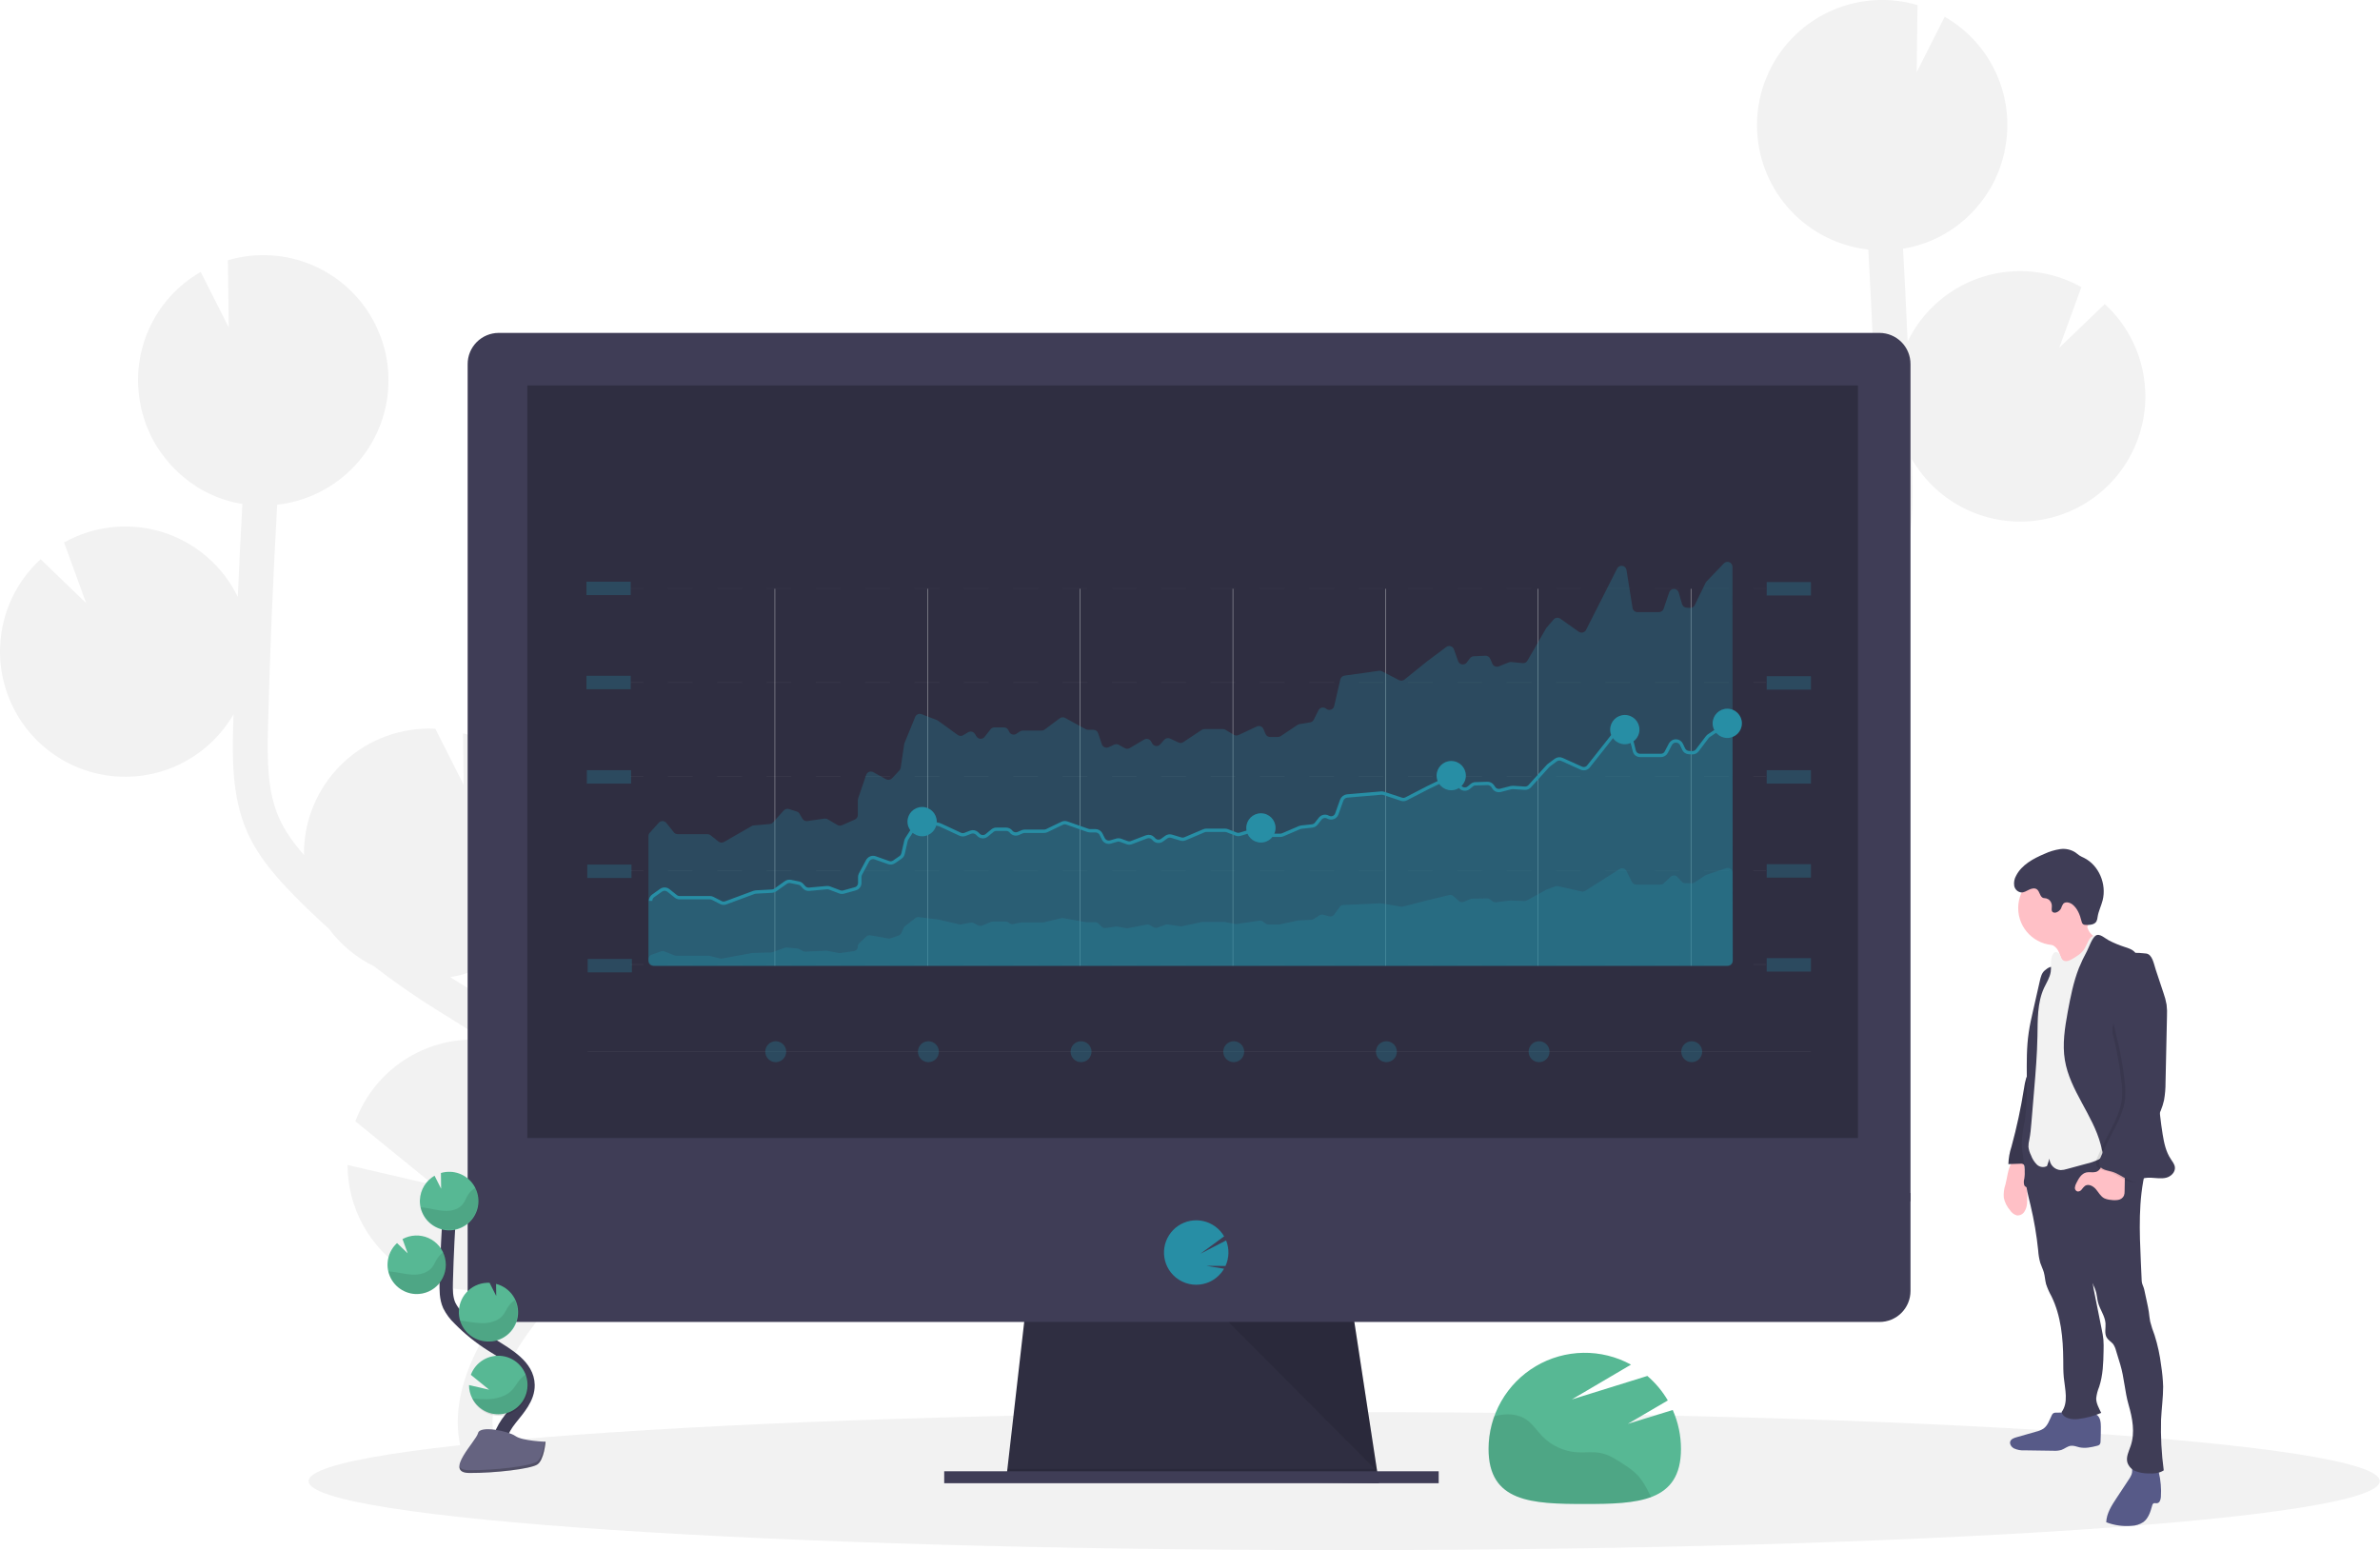 <svg width="714" height="465" viewBox="0 0 714 465" fill="none" xmlns="http://www.w3.org/2000/svg">
<g clip-path="url(#clip0)">
<path d="M140.179 296.3L136.233 293.847C135.856 293.615 135.486 293.364 135.11 293.126C143.511 291.684 151.172 287.426 156.834 281.053C162.495 274.68 165.82 266.57 166.262 258.057C166.703 249.543 164.235 241.133 159.264 234.209C154.292 227.284 147.113 222.256 138.905 219.953L139.1 235.43L130.599 218.597H130.479C125.553 218.367 120.63 219.11 115.99 220.782C111.351 222.455 107.087 225.025 103.441 228.346C99.795 231.667 96.839 235.673 94.741 240.136C92.644 244.6 91.446 249.433 91.217 254.359C91.179 255.074 91.217 255.783 91.217 256.492C88.262 253.117 85.57 249.497 83.795 245.531C80.2 237.507 80.131 228.41 80.413 217.361C80.978 195.459 81.925 173.394 83.155 151.397C92.032 150.409 100.267 146.288 106.379 139.775C112.492 133.262 116.083 124.784 116.507 115.862C116.557 114.713 116.539 113.578 116.507 112.455C116.507 112.172 116.507 111.89 116.463 111.614C116.388 110.522 116.288 109.443 116.118 108.377C116.118 108.201 116.056 108.032 116.024 107.862C115.874 106.959 115.685 106.068 115.472 105.183C115.39 104.857 115.309 104.556 115.221 104.198C114.958 103.245 114.669 102.316 114.33 101.369C114.217 101.061 114.086 100.741 113.966 100.453C113.703 99.769 113.414 99.091 113.107 98.426C112.944 98.075 112.787 97.724 112.617 97.379C112.567 97.291 112.536 97.197 112.486 97.109C108.521 89.275 101.935 83.08 93.874 79.602C85.812 76.124 76.786 75.583 68.367 78.073L68.618 98.213L60.211 81.574C53.298 85.535 47.831 91.601 44.609 98.888C41.387 106.174 40.577 114.3 42.299 122.079H42.261C42.318 122.349 42.399 122.6 42.462 122.87C42.581 123.365 42.707 123.855 42.845 124.344C43.02 124.971 43.221 125.599 43.428 126.226C43.585 126.684 43.736 127.148 43.911 127.606C44.169 128.271 44.457 128.918 44.746 129.564C44.915 129.94 45.066 130.329 45.248 130.699C45.725 131.674 46.243 132.621 46.804 133.541C46.998 133.868 47.218 134.169 47.431 134.489C47.833 135.116 48.234 135.744 48.686 136.327C48.956 136.697 49.244 137.049 49.527 137.413C49.941 137.933 50.361 138.448 50.781 138.943C51.089 139.301 51.409 139.64 51.729 139.985C52.193 140.468 52.663 140.938 53.153 141.403C53.473 141.71 53.78 142.03 54.138 142.319C54.69 142.808 55.267 143.279 55.851 143.737C56.146 143.963 56.434 144.207 56.735 144.433C57.626 145.06 58.542 145.688 59.49 146.315C59.665 146.428 59.86 146.516 60.035 146.623C60.832 147.087 61.635 147.526 62.464 147.934C62.821 148.11 63.185 148.26 63.549 148.423C64.226 148.731 64.91 149.051 65.613 149.289C66.021 149.446 66.435 149.59 66.868 149.735C67.558 149.967 68.261 150.18 68.97 150.362C69.384 150.475 69.804 150.594 70.224 150.694C70.99 150.876 71.774 151.027 72.564 151.165L72.715 151.196C72.201 160.473 71.74 169.757 71.335 179.046C69.099 174.447 65.946 170.353 62.07 167.017C58.194 163.68 53.677 161.171 48.796 159.643C43.916 158.115 38.774 157.602 33.687 158.133C28.601 158.665 23.677 160.23 19.217 162.734L25.855 180.929L12.184 167.753C4.863 174.447 0.499 183.774 0.05 193.684C-0.125 197.16 0.196 200.644 1.004 204.029C2.72 211.355 6.598 217.995 12.135 223.09C17.671 228.185 24.611 231.498 32.053 232.601C39.496 233.704 47.098 232.546 53.874 229.276C60.65 226.005 66.288 220.775 70.055 214.262C70.055 215.203 69.992 216.144 69.967 217.092C69.716 226.841 69.402 238.975 74.265 249.81C77.559 257.151 82.854 263.111 88.067 268.456C91.474 271.939 95.006 275.301 98.626 278.558C102.187 283.346 106.837 287.217 112.191 289.851C118.138 294.437 124.299 298.747 130.668 302.725L134.645 305.197C138.221 307.411 141.885 309.689 145.474 312.054C144.847 311.991 144.219 311.922 143.592 311.891C135.63 311.52 127.756 313.691 121.109 318.089C114.461 322.488 109.385 328.886 106.613 336.359L130.078 355.451L104.267 349.466C104.275 355.816 105.892 362.061 108.968 367.617C112.043 373.172 116.477 377.858 121.854 381.236C127.232 384.614 133.377 386.574 139.718 386.933C146.058 387.292 152.386 386.038 158.11 383.289C157.533 384.016 156.951 384.74 156.366 385.459C155.211 386.894 154.071 388.32 152.946 389.738C137.676 409.075 133.428 427.438 140.988 441.436L150.186 436.467C142.826 422.846 153.894 405.404 161.146 396.219C162.251 394.818 163.372 393.417 164.509 392.016C174.278 379.863 185.332 366.136 185.063 349.271C184.655 323.868 159.967 308.585 140.179 296.3Z" fill="#F2F2F2"/>
<path d="M503.447 219.758L507.393 217.305C507.77 217.073 508.14 216.822 508.516 216.584C500.116 215.137 492.457 210.876 486.799 204.501C481.141 198.125 477.821 190.015 477.383 181.502C476.945 172.989 479.416 164.581 484.39 157.658C489.363 150.736 496.544 145.711 504.752 143.411L504.557 158.888L513.058 142.055H513.165C518.091 141.825 523.015 142.567 527.654 144.24C532.293 145.913 536.558 148.483 540.204 151.804C543.85 155.125 546.806 159.131 548.903 163.594C551 168.058 552.198 172.891 552.427 177.817C552.465 178.532 552.427 179.241 552.427 179.95C555.383 176.575 558.074 172.955 559.85 168.989C563.445 160.965 563.514 151.868 563.231 140.819C562.667 118.917 561.719 96.852 560.49 74.855C551.612 73.867 543.378 69.746 537.265 63.233C531.152 56.72 527.561 48.242 527.137 39.319C527.087 38.171 527.106 37.036 527.137 35.913C527.137 35.63 527.137 35.348 527.181 35.072C527.256 33.98 527.357 32.901 527.526 31.835C527.526 31.659 527.589 31.49 527.62 31.32C527.771 30.417 527.959 29.526 528.172 28.641C528.254 28.315 528.336 28.014 528.423 27.656C528.687 26.703 528.975 25.774 529.314 24.827C529.427 24.519 529.559 24.199 529.678 23.911C529.942 23.227 530.23 22.549 530.538 21.884C530.701 21.533 530.858 21.181 531.033 20.837C531.077 20.749 531.109 20.654 531.159 20.567C535.122 12.737 541.703 6.545 549.759 3.066C557.815 -0.413 566.836 -0.958 575.252 1.525L575.001 21.665L583.408 5.026C590.324 8.986 595.792 15.053 599.016 22.341C602.239 29.629 603.049 37.756 601.327 45.537H601.364C601.308 45.807 601.226 46.058 601.164 46.328C601.044 46.823 600.919 47.312 600.781 47.802C600.605 48.429 600.404 49.057 600.197 49.684C600.04 50.142 599.89 50.606 599.714 51.064C599.457 51.729 599.168 52.376 598.88 53.022C598.71 53.398 598.56 53.787 598.378 54.157C597.901 55.132 597.382 56.079 596.822 56.999C596.627 57.326 596.408 57.627 596.195 57.947C595.793 58.574 595.392 59.202 594.94 59.785C594.67 60.155 594.381 60.507 594.099 60.87C593.685 61.391 593.265 61.906 592.844 62.401C592.537 62.759 592.217 63.098 591.897 63.443C591.439 63.926 590.962 64.397 590.473 64.861C590.153 65.168 589.845 65.488 589.488 65.777C588.936 66.266 588.358 66.737 587.775 67.195C587.48 67.421 587.191 67.665 586.89 67.891C585.999 68.519 585.083 69.146 584.136 69.742C583.96 69.855 583.766 69.943 583.59 70.049C582.793 70.514 581.99 70.953 581.162 71.361C580.805 71.536 580.441 71.687 580.077 71.85C579.399 72.157 578.715 72.477 578.013 72.716C577.605 72.873 577.191 73.017 576.758 73.161C576.068 73.393 575.365 73.607 574.656 73.789C574.242 73.901 573.822 74.021 573.401 74.121C572.636 74.303 571.852 74.454 571.061 74.592H570.911C571.425 83.873 571.885 93.156 572.291 102.442C574.527 97.842 577.68 93.749 581.556 90.412C585.432 87.075 589.949 84.566 594.829 83.038C599.71 81.511 604.852 80.997 609.938 81.528C615.025 82.06 619.949 83.626 624.409 86.129L617.771 104.324L631.429 91.211C638.75 97.905 643.114 107.232 643.563 117.142C643.738 120.618 643.417 124.101 642.609 127.487C640.893 134.813 637.015 141.453 631.478 146.548C625.942 151.643 619.002 154.956 611.56 156.059C604.117 157.162 596.515 156.004 589.739 152.734C582.963 149.463 577.325 144.233 573.558 137.72C573.558 138.661 573.627 139.602 573.646 140.55C573.897 150.299 574.211 162.433 569.348 173.268C566.055 180.609 560.759 186.569 555.546 191.914C552.139 195.397 548.607 198.759 544.987 202.016C541.426 206.804 536.776 210.675 531.422 213.309C525.475 217.895 519.314 222.205 512.946 226.183L508.968 228.655C505.392 230.869 501.728 233.147 498.139 235.512C498.766 235.449 499.394 235.38 500.021 235.349C507.983 234.978 515.857 237.149 522.505 241.547C529.152 245.946 534.228 252.344 537 259.817L513.535 278.909L539.346 272.924C539.338 279.274 537.721 285.519 534.645 291.075C531.57 296.63 527.136 301.316 521.759 304.694C516.381 308.072 510.236 310.032 503.895 310.391C497.555 310.75 491.228 309.496 485.503 306.747C486.08 307.474 486.662 308.198 487.247 308.917C488.402 310.352 489.542 311.778 490.667 313.196C505.938 332.533 510.185 350.896 502.625 364.894L493.427 359.925C500.787 346.304 489.719 328.862 482.467 319.677C481.363 318.276 480.242 316.875 479.104 315.474C469.348 303.352 458.293 289.612 458.563 272.761C458.971 247.326 483.634 232.043 503.447 219.758Z" fill="#F2F2F2"/>
<path d="M403.258 465C574.839 465 713.932 455.73 713.932 444.296C713.932 432.861 574.839 423.592 403.258 423.592C231.678 423.592 92.585 432.861 92.585 444.296C92.585 455.73 231.678 465 403.258 465Z" fill="#F2F2F2"/>
<path d="M413.691 444.923L301.896 443.493L302.222 440.625L307.63 393.326H405.811L413.033 440.625L413.585 444.208L413.691 444.923Z" fill="#2F2E41"/>
<path opacity="0.1" d="M413.585 444.208H357.791L301.896 443.493L302.222 440.626H413.033L413.585 444.208Z" fill="black"/>
<path d="M431.61 441.341H283.262V444.923H431.61V441.341Z" fill="#3F3D56"/>
<path d="M573.15 109.236C573.156 108.01 572.92 106.796 572.457 105.662C571.993 104.528 571.311 103.496 570.449 102.626C569.587 101.755 568.561 101.063 567.432 100.589C566.302 100.115 565.09 99.868 563.865 99.862H149.583C148.358 99.868 147.146 100.115 146.017 100.589C144.887 101.063 143.862 101.755 142.999 102.626C142.137 103.496 141.455 104.528 140.991 105.662C140.528 106.796 140.292 108.01 140.298 109.236V360.357H573.15V109.236Z" fill="#3F3D56"/>
<path d="M140.298 357.854V387.266C140.298 389.728 141.276 392.09 143.018 393.832C144.759 395.573 147.121 396.551 149.583 396.551H563.865C566.327 396.551 568.689 395.573 570.431 393.832C572.172 392.09 573.15 389.728 573.15 387.266V357.854H140.298Z" fill="#3F3D56"/>
<path d="M557.377 115.629H158.21V341.372H557.377V115.629Z" fill="#2F2E41"/>
<path d="M358.851 385.389C360.317 385.391 361.764 385.059 363.082 384.419C364.401 383.779 365.556 382.847 366.461 381.694C366.738 381.342 366.989 380.971 367.214 380.584L361.906 379.711L367.647 379.755C368.196 378.557 368.496 377.259 368.529 375.941C368.561 374.623 368.325 373.313 367.835 372.089L360.131 376.085L367.233 370.865C366.566 369.719 365.67 368.722 364.602 367.936C363.533 367.15 362.314 366.593 361.021 366.298C359.728 366.003 358.388 365.977 357.084 366.222C355.781 366.467 354.542 366.977 353.443 367.721C352.345 368.465 351.412 369.427 350.702 370.547C349.991 371.667 349.518 372.922 349.313 374.232C349.108 375.542 349.174 376.881 349.508 378.165C349.841 379.448 350.436 380.65 351.253 381.694C352.157 382.845 353.311 383.776 354.627 384.416C355.943 385.056 357.387 385.389 358.851 385.389Z" fill="#278EA5"/>
<path opacity="0.1" d="M368.544 396.551L413.146 441.341L406.301 396.551H368.544Z" fill="black"/>
<path d="M488.333 427.119L500.347 420.092C498.72 417.32 496.644 414.838 494.205 412.745L471.55 419.791L489.299 409.351C484.904 406.943 479.957 405.721 474.946 405.806C469.936 405.89 465.033 407.278 460.722 409.833C456.41 412.387 452.838 416.021 450.358 420.375C447.877 424.729 446.573 429.655 446.573 434.666C446.573 450.608 459.498 451.16 475.433 451.16C491.369 451.16 504.294 450.608 504.294 434.666C504.298 430.634 503.456 426.645 501.822 422.959L488.333 427.119Z" fill="#57B894"/>
<path opacity="0.1" d="M491.395 442.614C490.113 441.333 488.683 440.211 487.135 439.27C484.957 437.821 482.699 436.346 480.127 435.851C477.874 435.418 475.54 435.782 473.225 435.656C469.23 435.411 465.47 433.687 462.679 430.819C461.035 429.125 459.749 427.055 457.772 425.743C455.646 424.35 452.948 424.049 450.432 424.394C449.698 424.504 448.971 424.655 448.255 424.846C447.122 427.985 446.545 431.297 446.548 434.633C446.548 450.576 459.473 451.128 475.409 451.128C483.144 451.128 490.171 450.996 495.353 449.039L494.488 447.42C493.664 445.694 492.624 444.079 491.395 442.614Z" fill="black"/>
<path opacity="0.3" d="M189.21 202.718H175.94V206.746H189.21V202.718Z" fill="#278EA5"/>
<path opacity="0.3" d="M543.28 202.837H530.011V206.865H543.28V202.837Z" fill="#278EA5"/>
<path opacity="0.3" d="M189.329 231.032H176.06V235.06H189.329V231.032Z" fill="#278EA5"/>
<path opacity="0.3" d="M189.448 259.347H176.179V263.375H189.448V259.347Z" fill="#278EA5"/>
<path opacity="0.3" d="M189.567 287.654H176.298V291.682H189.567V287.654Z" fill="#278EA5"/>
<g opacity="0.2">
<path opacity="0.2" d="M192.974 204.656H189.209V204.813H192.974V204.656Z" fill="#F2F2F2"/>
<path opacity="0.2" d="M518.611 204.813H511.214V204.656H518.611V204.813ZM503.811 204.813H496.414V204.656H503.811V204.813ZM489.01 204.813H481.607V204.656H489.01V204.813ZM474.21 204.813H466.807V204.656H474.21V204.813ZM459.41 204.813H452.007V204.656H459.41V204.813ZM444.603 204.813H437.206V204.656H444.603V204.813ZM429.803 204.813H422.4V204.656H429.803V204.813ZM415.003 204.813H407.6V204.656H415.003V204.813ZM400.203 204.813H392.799V204.656H400.203V204.813ZM385.396 204.813H377.999V204.656H385.396V204.813ZM370.596 204.813H363.193V204.656H370.596V204.813ZM355.796 204.813H348.392V204.656H355.796V204.813ZM340.995 204.813H333.592V204.656H340.995V204.813ZM326.189 204.813H318.792V204.656H326.189V204.813ZM311.389 204.813H303.992V204.656H311.389V204.813ZM296.588 204.813H289.21V204.656H296.614L296.588 204.813ZM281.788 204.813H274.385V204.656H281.788V204.813ZM266.982 204.813H259.585V204.656H266.982V204.813ZM252.181 204.813H244.784V204.656H252.194L252.181 204.813ZM237.381 204.813H229.978V204.656H237.381V204.813ZM222.581 204.813H215.178V204.656H222.581V204.813ZM207.774 204.813H200.377V204.656H207.774V204.813Z" fill="#F2F2F2"/>
<path opacity="0.2" d="M529.778 204.656H526.014V204.813H529.778V204.656Z" fill="#F2F2F2"/>
<path opacity="0.2" d="M192.974 204.656H189.209V204.813H192.974V204.656Z" fill="#F2F2F2"/>
<path opacity="0.2" d="M518.611 204.813H511.214V204.656H518.611V204.813ZM503.811 204.813H496.414V204.656H503.811V204.813ZM489.01 204.813H481.607V204.656H489.01V204.813ZM474.21 204.813H466.807V204.656H474.21V204.813ZM459.41 204.813H452.007V204.656H459.41V204.813ZM444.603 204.813H437.206V204.656H444.603V204.813ZM429.803 204.813H422.4V204.656H429.803V204.813ZM415.003 204.813H407.6V204.656H415.003V204.813ZM400.203 204.813H392.799V204.656H400.203V204.813ZM385.396 204.813H377.999V204.656H385.396V204.813ZM370.596 204.813H363.193V204.656H370.596V204.813ZM355.796 204.813H348.392V204.656H355.796V204.813ZM340.995 204.813H333.592V204.656H340.995V204.813ZM326.189 204.813H318.792V204.656H326.189V204.813ZM311.389 204.813H303.992V204.656H311.389V204.813ZM296.588 204.813H289.21V204.656H296.614L296.588 204.813ZM281.788 204.813H274.385V204.656H281.788V204.813ZM266.982 204.813H259.585V204.656H266.982V204.813ZM252.181 204.813H244.784V204.656H252.194L252.181 204.813ZM237.381 204.813H229.978V204.656H237.381V204.813ZM222.581 204.813H215.178V204.656H222.581V204.813ZM207.774 204.813H200.377V204.656H207.774V204.813Z" fill="#F2F2F2"/>
<path opacity="0.2" d="M529.778 204.656H526.014V204.813H529.778V204.656Z" fill="#F2F2F2"/>
</g>
<path opacity="0.3" d="M189.21 174.485H175.94V178.513H189.21V174.485Z" fill="#278EA5"/>
<path opacity="0.3" d="M543.28 174.604H530.011V178.631H543.28V174.604Z" fill="#278EA5"/>
<g opacity="0.2">
<path opacity="0.2" d="M192.974 176.424H189.209V176.581H192.974V176.424Z" fill="#F2F2F2"/>
<path opacity="0.2" d="M518.611 176.581H511.214V176.424H518.611V176.581ZM503.811 176.581H496.414V176.424H503.811V176.581ZM489.01 176.581H481.607V176.424H489.01V176.581ZM474.21 176.581H466.807V176.424H474.21V176.581ZM459.41 176.581H452.007V176.424H459.41V176.581ZM444.603 176.581H437.206V176.424H444.603V176.581ZM429.803 176.581H422.4V176.424H429.803V176.581ZM415.003 176.581H407.6V176.424H415.003V176.581ZM400.203 176.581H392.799V176.424H400.203V176.581ZM385.396 176.581H377.999V176.424H385.396V176.581ZM370.596 176.581H363.193V176.424H370.596V176.581ZM355.796 176.581H348.392V176.424H355.796V176.581ZM340.995 176.581H333.592V176.424H340.995V176.581ZM326.189 176.581H318.792V176.424H326.189V176.581ZM311.389 176.581H303.992V176.424H311.389V176.581ZM296.588 176.581H289.21V176.424H296.614L296.588 176.581ZM281.788 176.581H274.385V176.424H281.788V176.581ZM266.982 176.581H259.585V176.424H266.982V176.581ZM252.181 176.581H244.784V176.424H252.194L252.181 176.581ZM237.381 176.581H229.978V176.424H237.381V176.581ZM222.581 176.581H215.178V176.424H222.581V176.581ZM207.774 176.581H200.377V176.424H207.774V176.581Z" fill="#F2F2F2"/>
<path opacity="0.2" d="M529.778 176.424H526.014V176.581H529.778V176.424Z" fill="#F2F2F2"/>
</g>
<path opacity="0.3" d="M543.28 231.032H530.011V235.06H543.28V231.032Z" fill="#278EA5"/>
<g opacity="0.2">
<path opacity="0.2" d="M192.974 232.852H189.209V233.008H192.974V232.852Z" fill="#F2F2F2"/>
<path opacity="0.2" d="M518.611 233.002H511.214V232.845H518.611V233.002ZM503.811 233.002H496.414V232.845H503.811V233.002ZM489.01 233.002H481.607V232.845H489.01V233.002ZM474.21 233.002H466.807V232.845H474.21V233.002ZM459.41 233.002H452.007V232.845H459.41V233.002ZM444.603 233.002H437.206V232.845H444.603V233.002ZM429.803 233.002H422.4V232.845H429.803V233.002ZM415.003 233.002H407.6V232.845H415.003V233.002ZM400.203 233.002H392.799V232.845H400.203V233.002ZM385.396 233.002H377.999V232.845H385.396V233.002ZM370.596 233.002H363.193V232.845H370.596V233.002ZM355.796 233.002H348.392V232.845H355.796V233.002ZM340.995 233.002H333.592V232.845H340.995V233.002ZM326.189 233.002H318.792V232.845H326.189V233.002ZM311.389 233.002H303.992V232.845H311.389V233.002ZM296.588 233.002H289.21V232.845H296.614L296.588 233.002ZM281.788 233.002H274.385V232.845H281.788V233.002ZM266.982 233.002H259.585V232.845H266.982V233.002ZM252.181 233.002H244.784V232.845H252.194L252.181 233.002ZM237.381 233.002H229.978V232.845H237.381V233.002ZM222.581 233.002H215.178V232.845H222.581V233.002ZM207.774 233.002H200.377V232.845H207.774V233.002Z" fill="#F2F2F2"/>
<path opacity="0.2" d="M529.778 232.852H526.014V233.008H529.778V232.852Z" fill="#F2F2F2"/>
<path opacity="0.2" d="M192.974 232.852H189.209V233.008H192.974V232.852Z" fill="#F2F2F2"/>
<path opacity="0.2" d="M518.611 233.002H511.214V232.845H518.611V233.002ZM503.811 233.002H496.414V232.845H503.811V233.002ZM489.01 233.002H481.607V232.845H489.01V233.002ZM474.21 233.002H466.807V232.845H474.21V233.002ZM459.41 233.002H452.007V232.845H459.41V233.002ZM444.603 233.002H437.206V232.845H444.603V233.002ZM429.803 233.002H422.4V232.845H429.803V233.002ZM415.003 233.002H407.6V232.845H415.003V233.002ZM400.203 233.002H392.799V232.845H400.203V233.002ZM385.396 233.002H377.999V232.845H385.396V233.002ZM370.596 233.002H363.193V232.845H370.596V233.002ZM355.796 233.002H348.392V232.845H355.796V233.002ZM340.995 233.002H333.592V232.845H340.995V233.002ZM326.189 233.002H318.792V232.845H326.189V233.002ZM311.389 233.002H303.992V232.845H311.389V233.002ZM296.588 233.002H289.21V232.845H296.614L296.588 233.002ZM281.788 233.002H274.385V232.845H281.788V233.002ZM266.982 233.002H259.585V232.845H266.982V233.002ZM252.181 233.002H244.784V232.845H252.194L252.181 233.002ZM237.381 233.002H229.978V232.845H237.381V233.002ZM222.581 233.002H215.178V232.845H222.581V233.002ZM207.774 233.002H200.377V232.845H207.774V233.002Z" fill="#F2F2F2"/>
<path opacity="0.2" d="M529.778 232.852H526.014V233.008H529.778V232.852Z" fill="#F2F2F2"/>
</g>
<path opacity="0.3" d="M543.28 259.228H530.011V263.255H543.28V259.228Z" fill="#278EA5"/>
<g opacity="0.2">
<path opacity="0.2" d="M192.974 261.04H189.209V261.197H192.974V261.04Z" fill="#F2F2F2"/>
<path opacity="0.2" d="M518.611 261.197H511.214V261.04H518.611V261.197ZM503.811 261.197H496.414V261.04H503.811V261.197ZM489.01 261.197H481.607V261.04H489.01V261.197ZM474.21 261.197H466.807V261.04H474.21V261.197ZM459.41 261.197H452.007V261.04H459.41V261.197ZM444.603 261.197H437.206V261.04H444.603V261.197ZM429.803 261.197H422.4V261.04H429.803V261.197ZM415.003 261.197H407.6V261.04H415.003V261.197ZM400.203 261.197H392.799V261.04H400.203V261.197ZM385.396 261.197H377.999V261.04H385.396V261.197ZM370.596 261.197H363.193V261.04H370.596V261.197ZM355.796 261.197H348.392V261.04H355.796V261.197ZM340.995 261.197H333.592V261.04H340.995V261.197ZM326.189 261.197H318.792V261.04H326.189V261.197ZM311.389 261.197H303.992V261.04H311.389V261.197ZM296.588 261.197H289.21V261.04H296.614L296.588 261.197ZM281.788 261.197H274.385V261.04H281.788V261.197ZM266.982 261.197H259.585V261.04H266.982V261.197ZM252.181 261.197H244.784V261.04H252.194L252.181 261.197ZM237.381 261.197H229.978V261.04H237.381V261.197ZM222.581 261.197H215.178V261.04H222.581V261.197ZM207.774 261.197H200.377V261.04H207.774V261.197Z" fill="#F2F2F2"/>
<path opacity="0.2" d="M529.778 261.04H526.014V261.197H529.778V261.04Z" fill="#F2F2F2"/>
<path opacity="0.2" d="M192.974 261.04H189.209V261.197H192.974V261.04Z" fill="#F2F2F2"/>
<path opacity="0.2" d="M518.611 261.197H511.214V261.04H518.611V261.197ZM503.811 261.197H496.414V261.04H503.811V261.197ZM489.01 261.197H481.607V261.04H489.01V261.197ZM474.21 261.197H466.807V261.04H474.21V261.197ZM459.41 261.197H452.007V261.04H459.41V261.197ZM444.603 261.197H437.206V261.04H444.603V261.197ZM429.803 261.197H422.4V261.04H429.803V261.197ZM415.003 261.197H407.6V261.04H415.003V261.197ZM400.203 261.197H392.799V261.04H400.203V261.197ZM385.396 261.197H377.999V261.04H385.396V261.197ZM370.596 261.197H363.193V261.04H370.596V261.197ZM355.796 261.197H348.392V261.04H355.796V261.197ZM340.995 261.197H333.592V261.04H340.995V261.197ZM326.189 261.197H318.792V261.04H326.189V261.197ZM311.389 261.197H303.992V261.04H311.389V261.197ZM296.588 261.197H289.21V261.04H296.614L296.588 261.197ZM281.788 261.197H274.385V261.04H281.788V261.197ZM266.982 261.197H259.585V261.04H266.982V261.197ZM252.181 261.197H244.784V261.04H252.194L252.181 261.197ZM237.381 261.197H229.978V261.04H237.381V261.197ZM222.581 261.197H215.178V261.04H222.581V261.197ZM207.774 261.197H200.377V261.04H207.774V261.197Z" fill="#F2F2F2"/>
<path opacity="0.2" d="M529.778 261.04H526.014V261.197H529.778V261.04Z" fill="#F2F2F2"/>
</g>
<path opacity="0.3" d="M543.28 287.416H530.011V291.444H543.28V287.416Z" fill="#278EA5"/>
<g opacity="0.2">
<path opacity="0.2" d="M192.974 289.235H189.209V289.392H192.974V289.235Z" fill="#F2F2F2"/>
<path opacity="0.2" d="M518.611 289.392H511.214V289.235H518.611V289.392ZM503.811 289.392H496.414V289.235H503.811V289.392ZM489.01 289.392H481.607V289.235H489.01V289.392ZM474.21 289.392H466.807V289.235H474.21V289.392ZM459.41 289.392H452.007V289.235H459.41V289.392ZM444.603 289.392H437.206V289.235H444.603V289.392ZM429.803 289.392H422.4V289.235H429.803V289.392ZM415.003 289.392H407.6V289.235H415.003V289.392ZM400.203 289.392H392.799V289.235H400.203V289.392ZM385.396 289.392H377.999V289.235H385.396V289.392ZM370.596 289.392H363.193V289.235H370.596V289.392ZM355.796 289.392H348.392V289.235H355.796V289.392ZM340.995 289.392H333.592V289.235H340.995V289.392ZM326.189 289.392H318.792V289.235H326.189V289.392ZM311.389 289.392H303.992V289.235H311.389V289.392ZM296.588 289.392H289.21V289.235H296.614L296.588 289.392ZM281.788 289.392H274.385V289.235H281.788V289.392ZM266.982 289.392H259.585V289.235H266.982V289.392ZM252.181 289.392H244.784V289.235H252.194L252.181 289.392ZM237.381 289.392H229.978V289.235H237.381V289.392ZM222.581 289.392H215.178V289.235H222.581V289.392ZM207.774 289.392H200.377V289.235H207.774V289.392Z" fill="#F2F2F2"/>
<path opacity="0.2" d="M529.778 289.235H526.014V289.392H529.778V289.235Z" fill="#F2F2F2"/>
<path opacity="0.2" d="M192.974 289.235H189.209V289.392H192.974V289.235Z" fill="#F2F2F2"/>
<path opacity="0.2" d="M518.611 289.392H511.214V289.235H518.611V289.392ZM503.811 289.392H496.414V289.235H503.811V289.392ZM489.01 289.392H481.607V289.235H489.01V289.392ZM474.21 289.392H466.807V289.235H474.21V289.392ZM459.41 289.392H452.007V289.235H459.41V289.392ZM444.603 289.392H437.206V289.235H444.603V289.392ZM429.803 289.392H422.4V289.235H429.803V289.392ZM415.003 289.392H407.6V289.235H415.003V289.392ZM400.203 289.392H392.799V289.235H400.203V289.392ZM385.396 289.392H377.999V289.235H385.396V289.392ZM370.596 289.392H363.193V289.235H370.596V289.392ZM355.796 289.392H348.392V289.235H355.796V289.392ZM340.995 289.392H333.592V289.235H340.995V289.392ZM326.189 289.392H318.792V289.235H326.189V289.392ZM311.389 289.392H303.992V289.235H311.389V289.392ZM296.588 289.392H289.21V289.235H296.614L296.588 289.392ZM281.788 289.392H274.385V289.235H281.788V289.392ZM266.982 289.392H259.585V289.235H266.982V289.392ZM252.181 289.392H244.784V289.235H252.194L252.181 289.392ZM237.381 289.392H229.978V289.235H237.381V289.392ZM222.581 289.392H215.178V289.235H222.581V289.392ZM207.774 289.392H200.377V289.235H207.774V289.392Z" fill="#F2F2F2"/>
<path opacity="0.2" d="M529.778 289.235H526.014V289.392H529.778V289.235Z" fill="#F2F2F2"/>
</g>
<path d="M232.469 176.618V289.668" stroke="#F2F2F2" stroke-width="0.1" stroke-miterlimit="10"/>
<path d="M278.269 176.618V289.668" stroke="#F2F2F2" stroke-width="0.1" stroke-miterlimit="10"/>
<path d="M324.068 176.618V289.668" stroke="#F2F2F2" stroke-width="0.1" stroke-miterlimit="10"/>
<path d="M369.868 176.618V289.668" stroke="#F2F2F2" stroke-width="0.1" stroke-miterlimit="10"/>
<path d="M415.668 176.618V289.668" stroke="#F2F2F2" stroke-width="0.1" stroke-miterlimit="10"/>
<path d="M461.468 176.618V289.668" stroke="#F2F2F2" stroke-width="0.1" stroke-miterlimit="10"/>
<path d="M507.268 176.618V289.668" stroke="#F2F2F2" stroke-width="0.1" stroke-miterlimit="10"/>
<path opacity="0.3" d="M517.174 168.989L511.935 174.447C511.829 174.561 511.741 174.69 511.672 174.83L508.422 181.524C508.293 181.793 508.085 182.017 507.826 182.166C507.568 182.315 507.27 182.382 506.973 182.359L505.931 182.277C505.629 182.256 505.34 182.142 505.105 181.951C504.869 181.76 504.698 181.502 504.614 181.211L503.61 177.735C503.522 177.431 503.34 177.163 503.089 176.969C502.839 176.776 502.533 176.668 502.217 176.66C501.901 176.652 501.59 176.746 501.331 176.927C501.071 177.108 500.876 177.366 500.774 177.666L499.086 182.61C498.986 182.905 498.796 183.161 498.543 183.342C498.29 183.523 497.986 183.62 497.675 183.62H491.231C490.878 183.618 490.536 183.492 490.267 183.262C489.998 183.032 489.82 182.714 489.763 182.365L487.944 170.978C487.895 170.666 487.749 170.378 487.527 170.155C487.304 169.932 487.016 169.786 486.705 169.737C486.394 169.688 486.075 169.739 485.794 169.883C485.514 170.028 485.287 170.257 485.146 170.539L475.816 188.953C475.72 189.143 475.584 189.311 475.417 189.444C475.25 189.578 475.057 189.673 474.849 189.725C474.642 189.777 474.426 189.784 474.216 189.744C474.006 189.705 473.807 189.621 473.633 189.499L468.087 185.584C467.784 185.371 467.414 185.278 467.047 185.322C466.68 185.366 466.342 185.544 466.098 185.822L463.996 188.25C463.934 188.322 463.879 188.399 463.833 188.482L458.224 198.188C458.082 198.437 457.87 198.639 457.615 198.769C457.36 198.899 457.072 198.952 456.787 198.922L453.368 198.583C453.129 198.56 452.888 198.594 452.665 198.684L449.604 199.907C449.249 200.041 448.857 200.034 448.507 199.888C448.157 199.743 447.876 199.469 447.721 199.123L447.05 197.586C446.929 197.31 446.728 197.078 446.473 196.919C446.217 196.76 445.92 196.682 445.62 196.695L442.119 196.858C441.902 196.867 441.69 196.924 441.498 197.025C441.306 197.126 441.139 197.268 441.008 197.441L440.017 198.734C439.854 198.947 439.636 199.112 439.387 199.211C439.138 199.311 438.866 199.341 438.601 199.298C438.336 199.256 438.087 199.142 437.882 198.97C437.676 198.798 437.52 198.573 437.432 198.32L436.177 194.775C436.1 194.554 435.972 194.355 435.803 194.193C435.634 194.032 435.43 193.912 435.206 193.844C434.982 193.776 434.746 193.762 434.515 193.803C434.285 193.844 434.068 193.938 433.881 194.078L427.921 198.546L421.333 203.86C421.108 204.04 420.835 204.152 420.548 204.181C420.261 204.21 419.971 204.155 419.715 204.023L414.601 201.369C414.327 201.228 414.016 201.176 413.71 201.218L403.352 202.668C403.052 202.708 402.771 202.839 402.547 203.043C402.323 203.247 402.166 203.514 402.097 203.809L400.259 211.796C400.202 212.045 400.081 212.276 399.909 212.464C399.737 212.653 399.519 212.795 399.276 212.875C399.033 212.955 398.773 212.971 398.523 212.922C398.272 212.872 398.038 212.759 397.844 212.593C397.671 212.446 397.468 212.34 397.249 212.284C397.03 212.227 396.801 212.221 396.579 212.265C396.358 212.31 396.149 212.404 395.969 212.542C395.789 212.679 395.643 212.855 395.541 213.057L394.129 215.887C394.023 216.096 393.87 216.277 393.682 216.417C393.493 216.556 393.275 216.65 393.044 216.69L389.838 217.223C389.631 217.259 389.435 217.338 389.261 217.455L384.21 220.818C383.967 220.981 383.681 221.069 383.388 221.069H381.023C380.732 221.07 380.448 220.985 380.205 220.825C379.962 220.666 379.771 220.439 379.655 220.172L379.028 218.672C378.948 218.491 378.833 218.327 378.688 218.19C378.544 218.054 378.374 217.948 378.188 217.878C378.002 217.809 377.804 217.777 377.606 217.785C377.407 217.793 377.212 217.841 377.033 217.926L371.549 220.492C371.328 220.596 371.085 220.644 370.841 220.632C370.597 220.62 370.36 220.548 370.15 220.423L367.641 218.911C367.409 218.772 367.145 218.698 366.875 218.697H361.335C361.043 218.698 360.757 218.786 360.514 218.948L354.986 222.619C354.773 222.76 354.527 222.844 354.272 222.863C354.017 222.882 353.762 222.834 353.531 222.725L351.021 221.54C350.729 221.403 350.4 221.365 350.084 221.432C349.768 221.499 349.483 221.666 349.271 221.91L348.079 223.271C347.923 223.452 347.725 223.592 347.504 223.679C347.282 223.767 347.043 223.8 346.805 223.776C346.568 223.751 346.341 223.669 346.142 223.538C345.943 223.406 345.779 223.229 345.663 223.02L345.305 222.393C345.209 222.22 345.078 222.067 344.921 221.945C344.764 221.823 344.585 221.734 344.393 221.683C344.201 221.631 344.001 221.619 343.804 221.646C343.608 221.673 343.418 221.739 343.248 221.841L338.9 224.419C338.674 224.549 338.419 224.617 338.159 224.617C337.9 224.617 337.644 224.549 337.419 224.419L335.625 223.422C335.422 223.308 335.196 223.243 334.963 223.233C334.731 223.223 334.5 223.269 334.288 223.365L332.582 224.143C332.39 224.229 332.182 224.274 331.972 224.274C331.761 224.275 331.553 224.231 331.361 224.146C331.169 224.061 330.997 223.936 330.856 223.78C330.715 223.624 330.608 223.44 330.543 223.24L329.439 219.952C329.345 219.651 329.156 219.387 328.901 219.201C328.645 219.014 328.337 218.915 328.021 218.917H326.415C326.162 218.918 325.913 218.853 325.693 218.729L319.526 215.347C319.275 215.211 318.99 215.151 318.705 215.172C318.421 215.193 318.148 215.295 317.92 215.466L313.396 218.854C313.139 219.047 312.826 219.151 312.505 219.149H306.815C306.522 219.149 306.236 219.237 305.993 219.4L304.926 220.109C304.751 220.227 304.552 220.306 304.344 220.34C304.136 220.375 303.922 220.365 303.718 220.311C303.514 220.257 303.324 220.161 303.16 220.027C302.996 219.894 302.862 219.727 302.768 219.538L302.511 219.03C302.389 218.781 302.199 218.572 301.964 218.426C301.729 218.279 301.458 218.202 301.181 218.202H298.326C298.1 218.202 297.876 218.255 297.673 218.355C297.469 218.455 297.292 218.6 297.153 218.779L295.384 221.044C295.237 221.232 295.047 221.382 294.831 221.481C294.614 221.58 294.377 221.626 294.139 221.614C293.901 221.602 293.669 221.534 293.463 221.414C293.257 221.294 293.083 221.126 292.956 220.925L292.454 220.14C292.247 219.812 291.919 219.578 291.541 219.489C291.163 219.4 290.766 219.462 290.434 219.664L288.965 220.542C288.715 220.691 288.427 220.764 288.136 220.752C287.845 220.74 287.564 220.643 287.328 220.473L281.412 216.188C281.306 216.113 281.192 216.05 281.073 216L276.449 214.224C276.089 214.093 275.692 214.106 275.342 214.26C274.991 214.415 274.713 214.698 274.567 215.052L271.348 222.895C271.302 223.005 271.27 223.121 271.254 223.24L270.213 230.304C270.167 230.603 270.031 230.881 269.824 231.101L267.621 233.466C267.393 233.708 267.091 233.866 266.763 233.917C266.435 233.968 266.099 233.909 265.808 233.749L261.987 231.628C261.797 231.522 261.586 231.458 261.369 231.442C261.152 231.427 260.933 231.459 260.73 231.537C260.526 231.614 260.343 231.736 260.191 231.893C260.04 232.049 259.925 232.238 259.854 232.444L257.433 239.527C257.378 239.682 257.35 239.846 257.351 240.01V244.477C257.35 244.767 257.265 245.05 257.106 245.292C256.946 245.534 256.72 245.724 256.454 245.839L252.57 247.558C252.354 247.651 252.12 247.691 251.885 247.676C251.651 247.661 251.423 247.59 251.221 247.47L248.298 245.751C248.006 245.58 247.666 245.514 247.331 245.563L242.206 246.297C241.913 246.338 241.614 246.292 241.347 246.162C241.081 246.032 240.86 245.825 240.712 245.569L239.847 244.088C239.66 243.769 239.36 243.531 239.006 243.423L236.678 242.695C236.407 242.609 236.116 242.603 235.842 242.677C235.567 242.752 235.319 242.904 235.129 243.116L231.898 246.704C231.643 246.986 231.291 247.161 230.913 247.194L226.144 247.595C225.923 247.608 225.708 247.672 225.517 247.783L217.204 252.564C216.945 252.712 216.647 252.778 216.349 252.754C216.052 252.731 215.768 252.619 215.535 252.432L213.176 250.55C212.912 250.341 212.585 250.226 212.248 250.224H203.313C203.09 250.225 202.87 250.175 202.669 250.078C202.468 249.982 202.291 249.84 202.153 249.666L199.9 246.855C199.765 246.687 199.596 246.55 199.403 246.454C199.209 246.359 198.998 246.306 198.783 246.3C198.567 246.294 198.353 246.335 198.155 246.42C197.957 246.505 197.78 246.632 197.636 246.792L194.925 249.804C194.68 250.076 194.544 250.429 194.542 250.795V288.213C194.542 288.607 194.699 288.985 194.978 289.264C195.257 289.543 195.635 289.7 196.029 289.7H518.341C518.537 289.7 518.731 289.661 518.911 289.586C519.092 289.511 519.256 289.401 519.395 289.262C519.533 289.123 519.642 288.959 519.717 288.777C519.791 288.596 519.829 288.402 519.828 288.207L519.74 170.049C519.744 169.75 519.659 169.456 519.494 169.206C519.33 168.956 519.094 168.762 518.817 168.647C518.541 168.533 518.236 168.505 517.943 168.565C517.65 168.626 517.382 168.774 517.174 168.989Z" fill="#278EA5"/>
<path opacity="0.3" d="M516.886 217.442L512.03 220.68C511.859 220.795 511.709 220.937 511.584 221.1L508.566 225.084C508.383 225.32 508.147 225.509 507.876 225.636C507.606 225.762 507.309 225.823 507.01 225.812L506.025 225.762C505.687 225.745 505.36 225.635 505.08 225.445C504.8 225.254 504.578 224.991 504.438 224.683L503.811 223.346C503.671 223.032 503.445 222.764 503.16 222.572C502.874 222.381 502.541 222.273 502.197 222.262C501.854 222.251 501.514 222.337 501.217 222.51C500.92 222.682 500.677 222.935 500.517 223.24L499.262 225.642C499.105 225.937 498.871 226.184 498.585 226.355C498.299 226.526 497.971 226.616 497.637 226.615H491.413C491.003 226.617 490.604 226.48 490.281 226.228C489.958 225.975 489.729 225.621 489.632 225.222L488.138 219.243C488.055 218.91 487.88 218.606 487.634 218.367C487.387 218.129 487.078 217.963 486.743 217.891C486.407 217.818 486.058 217.841 485.734 217.957C485.411 218.073 485.127 218.277 484.914 218.547L475.942 229.89C475.689 230.212 475.335 230.44 474.936 230.537C474.538 230.634 474.119 230.594 473.746 230.423L467.98 227.82C467.678 227.678 467.344 227.622 467.012 227.656C466.681 227.69 466.365 227.814 466.098 228.014L464.034 229.539C463.935 229.612 463.845 229.696 463.764 229.79L458.318 235.819C458.135 236.029 457.907 236.194 457.65 236.303C457.394 236.412 457.116 236.461 456.838 236.446L453.28 236.22C453.086 236.209 452.892 236.226 452.703 236.271L449.497 237.092C449.132 237.188 448.745 237.168 448.392 237.035C448.038 236.903 447.734 236.664 447.521 236.352L447.157 235.813C446.983 235.559 446.748 235.353 446.474 235.214C446.2 235.075 445.896 235.007 445.588 235.016L442.012 235.122C441.6 235.129 441.202 235.28 440.889 235.549L440.011 236.283C439.803 236.458 439.559 236.584 439.296 236.653C439.034 236.722 438.759 236.732 438.492 236.682C438.225 236.632 437.972 236.524 437.752 236.365C437.532 236.206 437.35 236 437.219 235.762L436.29 234.081C436.064 233.67 435.689 233.361 435.242 233.218C434.796 233.074 434.311 233.107 433.887 233.309L427.871 236.201L421.214 239.64C420.997 239.751 420.76 239.818 420.516 239.837C420.272 239.855 420.028 239.824 419.796 239.746L414.495 237.99C414.256 237.911 414.005 237.881 413.754 237.902L403.49 238.774C403.142 238.81 402.811 238.942 402.534 239.156C402.257 239.37 402.045 239.657 401.922 239.985L400.435 244.138C400.345 244.388 400.202 244.615 400.016 244.804C399.83 244.993 399.606 245.14 399.358 245.234C399.11 245.328 398.844 245.368 398.58 245.35C398.315 245.331 398.058 245.256 397.825 245.129L397.762 245.098C397.381 244.887 396.937 244.818 396.51 244.906C396.083 244.993 395.702 245.231 395.434 245.575L394.268 247.068C393.958 247.457 393.507 247.707 393.013 247.764L389.8 248.109C389.619 248.128 389.442 248.172 389.273 248.241L384.185 250.418C383.956 250.512 383.711 250.561 383.464 250.563H381.017C380.718 250.562 380.423 250.489 380.158 250.349C379.894 250.209 379.667 250.007 379.499 249.76L379.147 249.245C378.927 248.923 378.61 248.68 378.242 248.551C377.875 248.421 377.475 248.411 377.102 248.524L371.399 250.249C371.008 250.367 370.588 250.351 370.207 250.205L367.559 249.189C367.359 249.11 367.147 249.067 366.932 249.063H361.248C361.001 249.063 360.758 249.114 360.532 249.214L354.886 251.61C354.489 251.782 354.044 251.806 353.631 251.679L350.839 250.845C350.567 250.764 350.28 250.747 350.001 250.794C349.721 250.842 349.456 250.954 349.227 251.121L348.003 252.018C347.633 252.289 347.175 252.412 346.718 252.362C346.262 252.312 345.841 252.093 345.538 251.748L345.356 251.541C345.109 251.26 344.782 251.06 344.419 250.969C344.056 250.878 343.673 250.901 343.323 251.033L338.774 252.771C338.369 252.919 337.925 252.919 337.52 252.771L335.525 252.056C335.16 251.93 334.766 251.919 334.395 252.024L332.513 252.57C332.101 252.689 331.66 252.66 331.267 252.488C330.874 252.316 330.554 252.012 330.361 251.629L329.658 250.217C329.505 249.913 329.27 249.656 328.98 249.477C328.69 249.297 328.356 249.202 328.015 249.201H326.383C326.17 249.205 325.958 249.171 325.756 249.101L319.426 246.88C319.198 246.798 318.957 246.763 318.715 246.776C318.474 246.789 318.238 246.85 318.02 246.955L313.396 249.176C313.147 249.294 312.875 249.356 312.6 249.358H306.758C306.511 249.359 306.266 249.408 306.037 249.502L304.845 250.017C304.472 250.175 304.057 250.206 303.665 250.105C303.273 250.004 302.924 249.777 302.674 249.458C302.503 249.237 302.283 249.059 302.032 248.936C301.781 248.813 301.505 248.749 301.225 248.749H298.276C297.851 248.749 297.439 248.895 297.109 249.163L295.396 250.569C295.044 250.86 294.596 251.009 294.139 250.986C293.683 250.963 293.251 250.769 292.931 250.443L292.542 250.054C292.29 249.801 291.971 249.627 291.622 249.552C291.274 249.478 290.911 249.506 290.578 249.634L288.871 250.293C288.405 250.467 287.888 250.449 287.435 250.243L281.431 247.457C281.325 247.406 281.213 247.368 281.098 247.344L276.386 246.183C276.015 246.09 275.623 246.117 275.267 246.259C274.912 246.401 274.609 246.651 274.404 246.974L271.442 251.591C271.329 251.769 271.246 251.964 271.198 252.169L270.301 256.09C270.193 256.538 269.925 256.931 269.548 257.194L267.59 258.537C267.352 258.701 267.078 258.806 266.791 258.843C266.504 258.88 266.212 258.848 265.94 258.75L261.912 257.32C261.491 257.171 261.03 257.181 260.616 257.347C260.201 257.513 259.862 257.825 259.66 258.223L257.539 262.188C257.4 262.456 257.327 262.752 257.326 263.054V264.842C257.324 265.244 257.192 265.634 256.948 265.953C256.705 266.272 256.364 266.503 255.977 266.611L252.451 267.59C252.077 267.696 251.679 267.678 251.316 267.54L248.241 266.379C247.982 266.279 247.703 266.241 247.426 266.266L242.124 266.749C241.842 266.777 241.557 266.738 241.292 266.635C241.027 266.533 240.79 266.37 240.6 266.16L239.972 265.463C239.711 265.17 239.36 264.972 238.975 264.899L236.559 264.409C236.312 264.362 236.059 264.365 235.813 264.418C235.567 264.471 235.335 264.572 235.129 264.717L231.948 266.981C231.663 267.182 231.329 267.299 230.982 267.32L226.107 267.578C225.923 267.589 225.741 267.627 225.567 267.69L217.104 270.827C216.867 270.917 216.613 270.956 216.36 270.941C216.107 270.926 215.86 270.857 215.636 270.74L213.189 269.485C212.93 269.353 212.644 269.284 212.354 269.284H203.257C202.837 269.284 202.43 269.14 202.103 268.876L199.901 267.113C199.588 266.863 199.203 266.722 198.804 266.711C198.404 266.699 198.012 266.819 197.686 267.051L195.327 268.732C195.088 268.903 194.894 269.128 194.76 269.388C194.625 269.649 194.555 269.938 194.555 270.231V287.867C194.555 288.355 194.749 288.823 195.094 289.167C195.438 289.512 195.906 289.706 196.393 289.706H517.99C518.477 289.706 518.945 289.512 519.29 289.167C519.634 288.823 519.828 288.355 519.828 287.867L519.74 218.998C519.745 218.664 519.658 218.335 519.489 218.046C519.32 217.757 519.076 217.52 518.782 217.36C518.488 217.2 518.156 217.123 517.822 217.137C517.488 217.152 517.164 217.257 516.886 217.442Z" fill="#278EA5"/>
<path d="M518.184 221.37C520.61 221.37 522.576 219.404 522.576 216.979C522.576 214.553 520.61 212.587 518.184 212.587C515.759 212.587 513.792 214.553 513.792 216.979C513.792 219.404 515.759 221.37 518.184 221.37Z" fill="#278EA5"/>
<path opacity="0.3" d="M517.902 260.425L511.935 262.414C511.821 262.454 511.711 262.506 511.609 262.571L508.334 264.736C508.096 264.891 507.815 264.97 507.531 264.961L505.492 264.911C505.302 264.907 505.115 264.865 504.943 264.786C504.77 264.707 504.615 264.594 504.488 264.453L503.233 263.073C503.109 262.935 502.958 262.823 502.789 262.745C502.621 262.666 502.439 262.621 502.253 262.614C502.067 262.606 501.882 262.636 501.708 262.7C501.533 262.765 501.374 262.864 501.238 262.991L499.124 264.974C498.867 265.22 498.526 265.357 498.17 265.357H490.842C490.581 265.358 490.325 265.286 490.103 265.149C489.881 265.011 489.702 264.813 489.588 264.579L487.912 261.235C487.825 261.06 487.702 260.906 487.552 260.782C487.401 260.658 487.226 260.566 487.038 260.514C486.851 260.461 486.654 260.449 486.461 260.477C486.268 260.505 486.082 260.573 485.917 260.676L475.546 267.245C475.233 267.442 474.854 267.507 474.492 267.427L467.39 265.827C467.128 265.765 466.852 265.783 466.6 265.877L464.009 266.837C463.94 266.859 463.875 266.888 463.814 266.925L458.086 270.1C457.865 270.22 457.616 270.281 457.365 270.275L453.123 270.137C453.05 270.131 452.977 270.131 452.904 270.137L448.826 270.658C448.471 270.702 448.112 270.61 447.822 270.401L446.994 269.774C446.749 269.593 446.451 269.498 446.147 269.504L441.673 269.567C441.494 269.567 441.317 269.603 441.153 269.673L439.145 270.52C438.899 270.622 438.629 270.652 438.367 270.606C438.105 270.561 437.861 270.442 437.664 270.263L436.021 268.807C435.853 268.656 435.651 268.548 435.433 268.493C435.214 268.437 434.985 268.435 434.766 268.487L427.902 270.144L420.844 271.969C420.654 272.01 420.457 272.01 420.267 271.969L414.306 270.978C414.21 270.972 414.114 270.972 414.018 270.978L402.994 271.474C402.783 271.483 402.577 271.541 402.391 271.642C402.205 271.743 402.044 271.885 401.922 272.057L400.259 274.347C400.093 274.58 399.86 274.756 399.59 274.851C399.321 274.947 399.029 274.957 398.753 274.881L396.978 274.391C396.789 274.341 396.591 274.331 396.398 274.362C396.205 274.392 396.02 274.462 395.855 274.567L394.079 275.702C393.875 275.829 393.642 275.903 393.402 275.916L389.637 276.123C389.566 276.117 389.495 276.117 389.424 276.123L383.991 277.283C383.894 277.303 383.795 277.314 383.696 277.315H380.509C380.213 277.315 379.925 277.22 379.687 277.045L378.859 276.418C378.713 276.309 378.547 276.23 378.37 276.186C378.193 276.142 378.01 276.133 377.83 276.16L371.048 277.177C370.892 277.202 370.733 277.202 370.577 277.177L367.39 276.549C367.302 276.54 367.214 276.54 367.126 276.549H361.009C360.913 276.54 360.817 276.54 360.721 276.549L354.516 277.867C354.35 277.898 354.18 277.898 354.014 277.867L350.318 277.309C350.086 277.277 349.849 277.303 349.628 277.384L347.257 278.25C347.066 278.321 346.862 278.349 346.659 278.332C346.456 278.314 346.259 278.252 346.083 278.149L344.96 277.522C344.675 277.354 344.338 277.296 344.013 277.359L338.367 278.432C338.199 278.463 338.026 278.463 337.858 278.432L335.142 277.949C334.994 277.927 334.844 277.927 334.696 277.949L331.697 278.381C331.483 278.414 331.264 278.396 331.058 278.329C330.852 278.261 330.665 278.146 330.512 277.992L329.52 277.045C329.255 276.786 328.9 276.64 328.529 276.637H326.151C326.072 276.644 325.992 276.644 325.913 276.637L318.974 275.42C318.786 275.379 318.591 275.379 318.403 275.42L313.158 276.675C313.051 276.7 312.941 276.713 312.832 276.713H306.514C306.418 276.703 306.321 276.703 306.225 276.713L304.086 277.171C303.725 277.271 303.34 277.225 303.013 277.045L302.423 276.662C302.198 276.519 301.937 276.443 301.67 276.443H297.849C297.668 276.444 297.489 276.48 297.322 276.549L294.65 277.641C294.466 277.718 294.267 277.754 294.068 277.746C293.868 277.739 293.673 277.688 293.495 277.597L292.077 276.882C291.802 276.744 291.489 276.7 291.186 276.756L288.388 277.296C288.198 277.337 288.001 277.337 287.811 277.296L281.324 275.79H281.179L275.665 275.106C275.297 275.065 274.928 275.168 274.636 275.395L271.499 277.829C271.323 277.965 271.183 278.142 271.091 278.344L270.388 279.906C270.309 280.078 270.196 280.232 270.056 280.359C269.916 280.486 269.751 280.584 269.573 280.646L267.163 281.468C266.941 281.549 266.7 281.569 266.467 281.525L261.109 280.571C260.895 280.534 260.676 280.547 260.468 280.609C260.26 280.671 260.069 280.781 259.911 280.929L257.784 282.917C257.644 283.049 257.533 283.207 257.458 283.383C257.382 283.559 257.344 283.749 257.345 283.94C257.345 284.277 257.223 284.602 257.001 284.856C256.78 285.11 256.474 285.275 256.14 285.32L252.119 285.879C251.969 285.904 251.816 285.904 251.667 285.879L248.028 285.189C247.92 285.176 247.81 285.176 247.702 285.189L241.622 285.465C241.367 285.475 241.113 285.416 240.888 285.295L239.822 284.712C239.658 284.618 239.476 284.56 239.288 284.542L236.095 284.222C235.883 284.2 235.668 284.226 235.467 284.298L231.703 285.634C231.564 285.683 231.418 285.711 231.27 285.716L225.919 285.86C225.845 285.854 225.772 285.854 225.699 285.86L216.633 287.535C216.436 287.576 216.234 287.576 216.037 287.535L212.95 286.745C212.835 286.717 212.717 286.703 212.599 286.701H202.868C202.689 286.703 202.512 286.668 202.347 286.6L199.298 285.383C198.979 285.261 198.626 285.261 198.307 285.383L195.471 286.393C195.199 286.488 194.964 286.666 194.797 286.901C194.631 287.136 194.542 287.417 194.542 287.705V288.332C194.542 288.515 194.577 288.697 194.647 288.867C194.716 289.037 194.819 289.191 194.948 289.321C195.078 289.451 195.231 289.554 195.401 289.624C195.57 289.695 195.752 289.731 195.935 289.731H518.416C518.6 289.731 518.781 289.695 518.951 289.624C519.12 289.554 519.274 289.451 519.403 289.321C519.533 289.191 519.635 289.037 519.705 288.867C519.775 288.697 519.81 288.515 519.809 288.332L519.728 261.812C519.736 261.587 519.691 261.364 519.595 261.16C519.499 260.957 519.355 260.779 519.176 260.643C518.997 260.507 518.787 260.416 518.565 260.378C518.344 260.34 518.116 260.357 517.902 260.425Z" fill="#278EA5"/>
<path d="M276.637 250.858C279.063 250.858 281.029 248.891 281.029 246.466C281.029 244.04 279.063 242.074 276.637 242.074C274.212 242.074 272.246 244.04 272.246 246.466C272.246 248.891 274.212 250.858 276.637 250.858Z" fill="#278EA5"/>
<path d="M487.442 223.252C489.868 223.252 491.834 221.286 491.834 218.861C491.834 216.435 489.868 214.469 487.442 214.469C485.017 214.469 483.05 216.435 483.05 218.861C483.05 221.286 485.017 223.252 487.442 223.252Z" fill="#278EA5"/>
<path d="M378.275 252.74C380.701 252.74 382.667 250.773 382.667 248.348C382.667 245.922 380.701 243.956 378.275 243.956C375.85 243.956 373.883 245.922 373.883 248.348C373.883 250.773 375.85 252.74 378.275 252.74Z" fill="#278EA5"/>
<path d="M435.368 237.055C437.794 237.055 439.76 235.089 439.76 232.663C439.76 230.238 437.794 228.271 435.368 228.271C432.943 228.271 430.977 230.238 430.977 232.663C430.977 235.089 432.943 237.055 435.368 237.055Z" fill="#278EA5"/>
<path d="M520.368 218.961C520.366 218.629 520.275 218.304 520.104 218.02C519.933 217.736 519.688 217.503 519.395 217.347C519.103 217.19 518.773 217.116 518.442 217.132C518.11 217.148 517.789 217.253 517.513 217.436L512.657 220.674C512.487 220.789 512.336 220.931 512.211 221.094L509.194 225.078C509.011 225.314 508.774 225.503 508.504 225.63C508.233 225.756 507.936 225.817 507.638 225.806L506.653 225.756C506.315 225.739 505.988 225.629 505.708 225.439C505.428 225.249 505.206 224.985 505.065 224.677L504.438 223.34C504.298 223.026 504.072 222.758 503.787 222.566C503.502 222.375 503.168 222.267 502.825 222.256C502.481 222.245 502.141 222.331 501.844 222.504C501.547 222.676 501.304 222.929 501.144 223.234L499.889 225.636C499.733 225.931 499.499 226.178 499.212 226.349C498.926 226.52 498.598 226.61 498.265 226.609H492.041C491.63 226.611 491.231 226.474 490.908 226.222C490.585 225.969 490.356 225.615 490.259 225.216L488.766 219.237C488.683 218.904 488.508 218.601 488.261 218.362C488.015 218.123 487.706 217.957 487.37 217.885C487.034 217.812 486.685 217.835 486.362 217.951C486.039 218.067 485.754 218.271 485.541 218.541L476.569 229.884C476.316 230.206 475.962 230.434 475.564 230.531C475.165 230.628 474.746 230.588 474.373 230.417L468.608 227.814C468.306 227.672 467.971 227.616 467.639 227.65C467.308 227.684 466.992 227.808 466.725 228.008L464.661 229.533C464.563 229.606 464.472 229.69 464.391 229.784L458.946 235.813C458.763 236.023 458.534 236.188 458.278 236.297C458.021 236.406 457.743 236.455 457.465 236.44L453.908 236.214C453.714 236.203 453.519 236.22 453.33 236.265L450.124 237.086C449.759 237.182 449.373 237.162 449.019 237.029C448.665 236.897 448.361 236.658 448.148 236.346L447.784 235.807C447.61 235.553 447.376 235.348 447.102 235.208C446.828 235.069 446.523 235.001 446.216 235.01L442.64 235.116C442.227 235.123 441.83 235.274 441.517 235.543L440.638 236.277C440.43 236.452 440.186 236.578 439.924 236.647C439.661 236.716 439.386 236.726 439.119 236.676C438.852 236.626 438.6 236.518 438.38 236.359C438.16 236.2 437.977 235.994 437.846 235.756L436.918 234.075C436.691 233.664 436.316 233.355 435.87 233.212C435.423 233.068 434.938 233.101 434.515 233.303L428.498 236.196L421.842 239.634C421.624 239.745 421.387 239.812 421.143 239.831C420.9 239.849 420.655 239.818 420.424 239.74L415.122 237.984C414.884 237.905 414.632 237.875 414.382 237.896L404.118 238.774C403.769 238.81 403.438 238.943 403.161 239.156C402.884 239.37 402.672 239.657 402.549 239.985L401.062 244.138C400.972 244.388 400.83 244.615 400.644 244.804C400.458 244.993 400.233 245.14 399.985 245.234C399.737 245.329 399.472 245.368 399.207 245.35C398.943 245.332 398.685 245.257 398.452 245.13L398.39 245.098C398.008 244.887 397.564 244.819 397.138 244.906C396.711 244.994 396.329 245.231 396.062 245.575L394.895 247.068C394.585 247.457 394.134 247.707 393.64 247.765L390.428 248.11C390.247 248.128 390.069 248.172 389.901 248.242L384.813 250.419C384.584 250.513 384.339 250.562 384.091 250.563H381.644C381.345 250.563 381.05 250.49 380.786 250.35C380.521 250.21 380.295 250.007 380.126 249.76L379.775 249.245C379.554 248.924 379.237 248.681 378.87 248.551C378.502 248.421 378.103 248.412 377.729 248.524L372.026 250.249C371.635 250.367 371.216 250.352 370.834 250.205L368.187 249.189C367.987 249.11 367.774 249.068 367.559 249.063H361.875C361.629 249.063 361.385 249.114 361.16 249.214L355.513 251.611C355.117 251.782 354.672 251.806 354.259 251.68L351.467 250.845C351.195 250.764 350.908 250.747 350.628 250.795C350.349 250.843 350.084 250.954 349.854 251.121L348.631 252.018C348.26 252.289 347.802 252.412 347.346 252.362C346.889 252.312 346.468 252.093 346.165 251.749L345.983 251.542C345.736 251.26 345.41 251.06 345.046 250.97C344.683 250.879 344.301 250.901 343.95 251.033L339.402 252.771C338.997 252.919 338.552 252.919 338.147 252.771L336.152 252.056C335.788 251.93 335.393 251.919 335.023 252.025L333.14 252.571C332.728 252.689 332.288 252.66 331.895 252.488C331.502 252.317 331.181 252.013 330.989 251.629L330.286 250.218C330.133 249.913 329.898 249.657 329.608 249.477C329.318 249.298 328.983 249.202 328.642 249.201H327.011C326.797 249.205 326.585 249.171 326.383 249.101L320.053 246.88C319.825 246.799 319.584 246.763 319.343 246.776C319.101 246.789 318.865 246.85 318.648 246.955L314.024 249.176C313.775 249.295 313.503 249.357 313.227 249.358H307.386C307.138 249.359 306.893 249.408 306.664 249.503L305.472 250.017C305.099 250.175 304.685 250.206 304.292 250.105C303.9 250.004 303.552 249.777 303.302 249.459C303.13 249.238 302.91 249.059 302.659 248.936C302.408 248.813 302.132 248.749 301.852 248.75H298.904C298.478 248.749 298.066 248.895 297.737 249.164L296.024 250.569C295.672 250.861 295.223 251.01 294.767 250.986C294.31 250.963 293.879 250.769 293.558 250.444L293.169 250.055C292.918 249.802 292.598 249.627 292.25 249.553C291.901 249.478 291.538 249.506 291.205 249.634L289.499 250.293C289.032 250.467 288.516 250.449 288.062 250.243L282.058 247.457C281.952 247.407 281.84 247.369 281.725 247.344L277.014 246.184C276.642 246.091 276.251 246.117 275.895 246.259C275.539 246.401 275.237 246.651 275.031 246.974L272.07 251.592C271.957 251.769 271.874 251.964 271.825 252.169L270.928 256.09C270.821 256.538 270.553 256.931 270.175 257.194L268.218 258.537C267.979 258.701 267.705 258.806 267.418 258.843C267.131 258.88 266.84 258.849 266.568 258.75L262.54 257.32C262.119 257.171 261.658 257.181 261.243 257.347C260.829 257.513 260.489 257.825 260.287 258.223L258.167 262.189C258.027 262.456 257.954 262.753 257.953 263.054V264.842C257.952 265.244 257.819 265.634 257.576 265.953C257.332 266.273 256.991 266.504 256.605 266.612L253.079 267.59C252.705 267.696 252.306 267.679 251.943 267.54L248.869 266.38C248.609 266.28 248.33 266.241 248.053 266.267L242.752 266.75C242.469 266.777 242.184 266.738 241.919 266.636C241.655 266.533 241.418 266.37 241.227 266.16L240.6 265.464C240.338 265.171 239.988 264.972 239.602 264.899L237.187 264.409C236.94 264.363 236.686 264.366 236.44 264.419C236.195 264.471 235.962 264.573 235.756 264.717L232.575 266.982C232.291 267.182 231.956 267.299 231.609 267.321L226.734 267.578C226.55 267.589 226.368 267.627 226.195 267.691L217.731 270.828C217.494 270.918 217.241 270.956 216.988 270.941C216.735 270.926 216.488 270.857 216.263 270.74L213.816 269.485C213.558 269.353 213.272 269.284 212.982 269.284H203.885C203.464 269.284 203.057 269.14 202.73 268.877L200.528 267.114C200.216 266.864 199.831 266.722 199.431 266.711C199.032 266.7 198.639 266.819 198.313 267.051L195.954 268.732C195.716 268.903 195.521 269.128 195.387 269.389C195.253 269.649 195.183 269.938 195.183 270.232" stroke="#278EA5" stroke-miterlimit="10"/>
<path opacity="0.2" d="M543.28 315.448H176.254V315.511H543.28V315.448Z" fill="#F2F2F2"/>
<path opacity="0.3" d="M232.719 318.617C234.452 318.617 235.856 317.212 235.856 315.48C235.856 313.747 234.452 312.343 232.719 312.343C230.987 312.343 229.583 313.747 229.583 315.48C229.583 317.212 230.987 318.617 232.719 318.617Z" fill="#278EA5"/>
<path opacity="0.3" d="M278.519 318.617C280.252 318.617 281.656 317.212 281.656 315.48C281.656 313.747 280.252 312.343 278.519 312.343C276.787 312.343 275.382 313.747 275.382 315.48C275.382 317.212 276.787 318.617 278.519 318.617Z" fill="#278EA5"/>
<path opacity="0.3" d="M324.319 318.617C326.052 318.617 327.456 317.212 327.456 315.48C327.456 313.747 326.052 312.343 324.319 312.343C322.587 312.343 321.182 313.747 321.182 315.48C321.182 317.212 322.587 318.617 324.319 318.617Z" fill="#278EA5"/>
<path opacity="0.3" d="M370.119 318.617C371.851 318.617 373.256 317.212 373.256 315.48C373.256 313.747 371.851 312.343 370.119 312.343C368.386 312.343 366.982 313.747 366.982 315.48C366.982 317.212 368.386 318.617 370.119 318.617Z" fill="#278EA5"/>
<path opacity="0.3" d="M415.919 318.617C417.651 318.617 419.056 317.212 419.056 315.48C419.056 313.747 417.651 312.343 415.919 312.343C414.186 312.343 412.782 313.747 412.782 315.48C412.782 317.212 414.186 318.617 415.919 318.617Z" fill="#278EA5"/>
<path opacity="0.3" d="M461.719 318.617C463.451 318.617 464.855 317.212 464.855 315.48C464.855 313.747 463.451 312.343 461.719 312.343C459.986 312.343 458.582 313.747 458.582 315.48C458.582 317.212 459.986 318.617 461.719 318.617Z" fill="#278EA5"/>
<path opacity="0.3" d="M507.518 318.617C509.251 318.617 510.655 317.212 510.655 315.48C510.655 313.747 509.251 312.343 507.518 312.343C505.786 312.343 504.381 313.747 504.381 315.48C504.381 317.212 505.786 318.617 507.518 318.617Z" fill="#278EA5"/>
<path d="M150.387 436.453C148.505 432.996 150.638 428.761 153.078 425.681C155.519 422.6 158.48 419.407 158.417 415.461C158.323 409.814 152.332 406.476 147.545 403.484C143.989 401.261 140.712 398.622 137.782 395.622C136.556 394.469 135.541 393.11 134.783 391.607C133.792 389.399 133.817 386.889 133.88 384.474C134.093 376.41 134.493 368.36 135.078 360.325" stroke="#3F3D56" stroke-width="4" stroke-miterlimit="10"/>
<path d="M125.975 359.899C126.041 358.424 126.479 356.99 127.246 355.729C128.014 354.468 129.087 353.421 130.366 352.684L132.336 356.58L132.274 351.862C133.216 351.586 134.198 351.467 135.179 351.511C136.911 351.597 138.58 352.194 139.974 353.227C141.368 354.26 142.425 355.683 143.011 357.316C143.597 358.949 143.686 360.719 143.267 362.403C142.849 364.087 141.941 365.609 140.658 366.777C139.375 367.946 137.775 368.708 136.06 368.968C134.344 369.228 132.59 368.974 131.019 368.238C129.447 367.502 128.129 366.318 127.23 364.834C126.332 363.349 125.892 361.632 125.968 359.899H125.975Z" fill="#57B894"/>
<path d="M141.678 419.495C142.602 421.286 144.113 422.704 145.958 423.513C147.803 424.321 149.87 424.471 151.812 423.938C153.754 423.404 155.454 422.219 156.627 420.581C157.799 418.943 158.373 416.951 158.252 414.94C158.131 412.93 157.322 411.022 155.962 409.536C154.602 408.051 152.772 407.078 150.78 406.781C148.787 406.484 146.753 406.88 145.019 407.905C143.284 408.929 141.954 410.518 141.252 412.406L146.754 416.879L140.7 415.48C140.702 416.877 141.037 418.254 141.678 419.495Z" fill="#57B894"/>
<path d="M146.026 402.399C148.214 402.553 150.381 401.883 152.1 400.521C153.819 399.159 154.966 397.204 155.316 395.038C155.666 392.873 155.193 390.655 153.991 388.821C152.788 386.987 150.943 385.669 148.818 385.126L148.868 388.753L146.873 384.806C145.718 384.75 144.563 384.922 143.474 385.313C142.386 385.704 141.385 386.307 140.53 387.085C139.675 387.864 138.982 388.804 138.491 389.852C138 390.899 137.721 392.033 137.669 393.188C137.618 394.204 137.745 395.222 138.046 396.194C138.575 397.924 139.625 399.449 141.054 400.559C142.482 401.67 144.219 402.312 146.026 402.399Z" fill="#57B894"/>
<path d="M124.651 388.175C126.003 388.225 127.348 387.962 128.581 387.407C129.814 386.851 130.902 386.018 131.761 384.973C132.619 383.928 133.225 382.699 133.53 381.381C133.836 380.064 133.833 378.693 133.522 377.377C133.211 376.061 132.6 374.834 131.737 373.793C130.873 372.752 129.782 371.924 128.546 371.373C127.31 370.823 125.964 370.566 124.613 370.622C123.262 370.677 121.941 371.044 120.755 371.694L122.311 375.96L119.111 372.886C117.397 374.456 116.374 376.642 116.269 378.965C116.227 379.781 116.301 380.598 116.489 381.393C116.928 383.257 117.962 384.927 119.435 386.15C120.908 387.374 122.739 388.085 124.651 388.175Z" fill="#57B894"/>
<path opacity="0.1" d="M127.161 362.246C129.193 362.465 131.17 363.099 133.209 363.225C135.248 363.35 137.488 362.861 138.78 361.28C139.47 360.426 139.821 359.341 140.405 358.412C140.962 357.544 141.725 356.826 142.626 356.323C143.157 357.434 143.449 358.644 143.483 359.874C143.516 361.105 143.291 362.329 142.821 363.467C142.351 364.604 141.647 365.631 140.755 366.479C139.863 367.327 138.802 367.979 137.642 368.391C136.482 368.803 135.248 368.966 134.021 368.871C132.794 368.775 131.6 368.423 130.518 367.836C129.435 367.25 128.488 366.442 127.738 365.466C126.988 364.49 126.451 363.367 126.163 362.171C126.498 362.183 126.83 362.208 127.161 362.246Z" fill="black"/>
<path opacity="0.1" d="M124.651 388.175C126.17 388.252 127.682 387.933 129.041 387.251C130.399 386.568 131.557 385.544 132.402 384.279C133.246 383.014 133.747 381.552 133.857 380.036C133.966 378.519 133.68 377 133.027 375.627C132.328 376.097 131.727 376.698 131.257 377.396C130.63 378.344 130.247 379.435 129.513 380.307C128.139 381.92 125.799 382.447 123.672 382.353C121.545 382.258 119.494 381.65 117.398 381.455C117.103 381.455 116.808 381.412 116.507 381.405C116.948 383.264 117.981 384.928 119.449 386.149C120.918 387.37 122.743 388.081 124.651 388.175Z" fill="black"/>
<path opacity="0.1" d="M146.026 402.399C147.534 402.477 149.036 402.166 150.389 401.494C151.741 400.823 152.897 399.814 153.746 398.565C154.595 397.317 155.107 395.87 155.234 394.366C155.361 392.862 155.098 391.35 154.471 389.977C153.74 390.454 153.103 391.06 152.589 391.765C151.905 392.731 151.478 393.841 150.706 394.732C149.22 396.389 146.723 396.972 144.476 396.916C142.23 396.859 140.191 396.338 138.027 396.169C138.553 397.907 139.604 399.439 141.037 400.555C142.469 401.67 144.212 402.315 146.026 402.399Z" fill="black"/>
<path opacity="0.1" d="M141.678 419.495C142.631 421.624 144.39 423.288 146.569 424.119C148.748 424.951 151.169 424.883 153.298 423.931C155.427 422.978 157.09 421.219 157.922 419.04C158.754 416.861 158.686 414.441 157.733 412.312C157.007 412.785 156.355 413.364 155.801 414.031C154.96 415.053 154.408 416.214 153.442 417.168C151.641 418.937 148.736 419.677 146.145 419.734C144.653 419.74 143.161 419.66 141.678 419.495Z" fill="black"/>
<path d="M163.669 432.475C163.669 432.475 156.717 432.262 154.622 430.769C152.526 429.276 143.956 427.5 143.416 429.89C142.877 432.281 132.97 441.811 140.813 441.849C148.655 441.886 159.045 440.625 161.14 439.339C163.236 438.053 163.669 432.475 163.669 432.475Z" fill="#656380"/>
<path opacity="0.2" d="M140.674 441.015C148.523 441.078 158.907 439.798 160.996 438.505C162.589 437.533 163.223 434.051 163.436 432.451H163.668C163.668 432.451 163.229 438.054 161.159 439.353C159.088 440.651 148.68 441.912 140.831 441.862C138.566 441.862 137.788 441.04 137.832 439.848C138.127 440.551 138.987 441.003 140.674 441.015Z" fill="black"/>
<path d="M601.653 355.25C601.196 356.56 601.023 357.953 601.145 359.335C601.45 360.715 602.097 361.997 603.027 363.061C603.493 363.803 604.217 364.347 605.06 364.586C605.497 364.627 605.936 364.547 606.331 364.356C606.726 364.165 607.061 363.869 607.3 363.501C607.771 362.759 608.051 361.912 608.115 361.035C608.292 358.7 608.176 356.352 607.77 354.046C607.507 352.107 607.438 349.974 606.923 348.098C605.593 348.098 604.056 347.853 603.316 349.121C602.368 350.771 602.142 353.406 601.653 355.25Z" fill="#FFC0C6"/>
<path d="M608.931 320.712C608.605 321.635 608.147 322.513 607.846 323.448C607.558 324.421 607.348 325.415 607.218 326.422C606.287 332.329 605.03 338.182 603.454 343.951C602.893 345.646 602.576 347.412 602.513 349.196L606.101 349.07C606.439 349.017 606.784 349.093 607.068 349.284C607.375 349.56 607.582 350.168 607.971 350.012C608.644 346.564 609.115 343.08 609.383 339.578C609.527 337.068 609.458 334.609 609.621 332.131C609.935 327.193 611.403 321.565 609.483 316.791C609.555 318.122 609.367 319.453 608.931 320.712Z" fill="#3F3D56"/>
<path opacity="0.1" d="M608.931 320.712C608.605 321.635 608.147 322.513 607.846 323.448C607.558 324.421 607.348 325.415 607.218 326.422C606.287 332.329 605.03 338.182 603.454 343.951C602.893 345.646 602.576 347.412 602.513 349.196L606.101 349.07C606.439 349.017 606.784 349.093 607.068 349.284C607.375 349.56 607.582 350.168 607.971 350.012C608.644 346.564 609.115 343.08 609.383 339.578C609.527 337.068 609.458 334.609 609.621 332.131C609.935 327.193 611.403 321.565 609.483 316.791C609.555 318.122 609.367 319.453 608.931 320.712Z" fill="black"/>
<path d="M613.391 291.137C612.513 291.89 612.212 293.094 611.955 294.224L609.872 303.396C609.395 305.492 608.918 307.587 608.617 309.714C607.299 318.598 608.824 327.733 607.362 336.592C606.939 338.566 606.658 340.569 606.522 342.583C606.459 346.272 607.883 349.943 607.293 353.582C607.095 354.228 607.095 354.918 607.293 355.564C607.594 356.191 608.611 356.392 608.893 355.784C608.943 355.672 608.975 355.554 608.987 355.432L611.158 341.736C611.679 338.48 612.193 335.174 611.836 331.892C611.591 329.659 610.938 327.425 611.296 325.204C611.532 324.104 611.853 323.024 612.256 321.973C614.351 315.699 614.063 308.88 612.883 302.392C612.645 301.45 612.577 300.473 612.683 299.506C612.971 297.919 614.201 296.702 615.029 295.322C615.656 294.28 616.735 291.99 616.284 290.735C615.819 289.267 614.276 290.378 613.391 291.137Z" fill="#3F3D56"/>
<path d="M616.867 423.755C616.578 423.724 616.287 423.777 616.026 423.906C615.807 424.065 615.635 424.282 615.531 424.533C614.834 425.97 614.345 427.632 613.021 428.561C612.355 428.977 611.623 429.279 610.857 429.452L604.959 431.133C604.2 431.346 603.334 431.66 603.077 432.388C602.82 433.116 603.372 434.007 604.081 434.433C605.136 434.936 606.304 435.152 607.469 435.061L616.008 435.186C616.819 435.244 617.634 435.161 618.417 434.941C619.414 434.59 620.255 433.793 621.303 433.687C622.156 433.593 622.978 433.963 623.812 434.151C625.55 434.534 627.351 434.151 629.076 433.712C629.389 433.668 629.681 433.528 629.911 433.31C630.098 433.038 630.188 432.711 630.168 432.382C630.237 430.92 630.262 429.464 630.256 427.99C630.256 426.666 630.099 425.129 629.001 424.401C628.495 424.112 627.932 423.938 627.351 423.893C623.85 423.448 620.393 423.78 616.867 423.755Z" fill="#575A88"/>
<path d="M639.46 442.332C639.219 442.902 638.913 443.443 638.55 443.944L634.955 449.39C633.487 451.605 631.969 453.976 631.868 456.63C634.264 457.553 636.838 457.924 639.397 457.716C640.678 457.683 641.925 457.294 642.998 456.593C644.542 455.457 645.15 453.456 645.652 451.624C645.688 451.38 645.81 451.157 645.997 450.996C646.317 450.777 646.75 450.996 647.139 450.915C647.936 450.814 648.212 449.811 648.268 449.033C648.427 446.552 648.216 444.061 647.641 441.642C647.597 441.34 647.464 441.058 647.258 440.833C647.019 440.654 646.734 440.547 646.436 440.525C644.642 440.218 642.848 439.86 641.047 439.597C638.669 439.214 640.131 440.619 639.46 442.332Z" fill="#575A88"/>
<path d="M609.771 345.293C608.033 347.502 607.475 350.45 607.607 353.255C607.739 356.059 608.51 358.795 609.157 361.53C610.217 365.982 610.984 370.498 611.453 375.05C611.527 376.324 611.737 377.586 612.08 378.815C612.388 379.768 612.864 380.659 613.14 381.619C613.479 382.786 613.511 384.028 613.824 385.202C614.248 386.469 614.79 387.694 615.443 388.859C618.31 394.719 618.925 401.407 618.975 407.932C618.975 409.695 618.975 411.452 619.138 413.202C619.502 416.753 620.6 420.731 618.473 423.592C619.013 425.537 621.61 425.907 623.593 425.65C625.923 425.36 628.201 424.748 630.363 423.83C629.735 422.5 628.819 420.951 628.863 419.439C628.995 418.256 629.295 417.098 629.754 416C630.89 412.55 631.009 408.861 631.071 405.228C631.118 404.107 631.101 402.984 631.021 401.865C630.911 400.832 630.743 399.806 630.519 398.791L628.091 386.626C627.665 384.489 627.608 382.295 627.922 380.139C628.379 377.582 629.245 375.116 630.488 372.836C633.393 366.97 634.397 360.357 634.968 353.832C635.275 350.268 635.35 346.303 633.085 343.536C631.685 341.939 629.79 340.857 627.702 340.462C625.633 340.085 623.521 340.002 621.428 340.217C617.231 340.569 612.375 341.993 609.771 345.293Z" fill="#3F3D56"/>
<path d="M610.28 346.855C609.477 349.553 611.472 352.181 612.501 354.804C613.09 356.316 613.385 357.941 614.289 359.315C615.406 360.99 617.325 361.981 618.536 363.594C619.747 365.206 620.098 367.095 621.046 368.77C621.993 370.445 623.555 371.838 624.434 373.582C625.764 376.186 625.569 379.31 626.504 382.083C627.169 384.072 628.418 385.847 628.901 387.899C629.114 388.821 629.171 389.781 629.409 390.685C629.967 392.843 631.498 394.725 631.655 396.959C631.755 398.42 631.266 400.027 632.038 401.269C632.502 402.028 633.343 402.473 633.92 403.151C634.342 403.767 634.646 404.457 634.817 405.184L636.072 409.293C637.283 413.283 637.421 417.405 638.581 421.415C639.742 425.424 640.564 429.759 639.209 433.711C638.663 435.349 637.753 437.03 638.211 438.693C638.407 439.281 638.728 439.819 639.152 440.27C639.577 440.721 640.095 441.073 640.671 441.303C641.828 441.747 643.057 441.979 644.297 441.987C645.96 442.075 647.748 441.987 649.122 441.065C648.447 436.025 648.179 430.939 648.319 425.856C648.475 422.544 648.946 419.244 648.946 415.925C648.876 413.823 648.677 411.728 648.35 409.651C647.975 406.543 647.311 403.476 646.367 400.491C645.842 399.157 645.402 397.79 645.05 396.4C644.849 395.453 644.786 394.48 644.648 393.521C644.51 392.561 644.303 391.638 644.096 390.653L643.256 386.776C643.067 385.923 642.553 385.176 642.515 384.304L642.258 378.658C641.844 369.41 641.442 360.011 643.67 351.052C642.371 347.2 640.181 343.141 636.448 341.528C634.912 340.914 633.272 340.601 631.617 340.606C623.995 340.368 617.169 343.636 610.28 346.855Z" fill="#3F3D56"/>
<path d="M615.976 283.614C616.334 283.848 616.663 284.123 616.955 284.436C617.303 284.862 617.579 285.343 617.77 285.86C618.48 287.578 618.904 289.4 619.025 291.255C623.096 288.397 626.841 285.1 630.193 281.424C628.693 281.537 627.313 280.464 626.598 279.147C625.968 277.781 625.606 276.307 625.531 274.805C625.494 274.523 621.623 276.166 621.309 276.336C619.929 277.089 618.636 277.986 617.287 278.789C616.639 279.185 615.971 279.547 615.286 279.874C614.659 280.163 613.667 280.295 613.147 280.709C611.76 281.826 615.123 283.018 615.976 283.614Z" fill="#FFC0C6"/>
<path d="M615.349 287.861C615.192 289.072 615.399 290.308 615.217 291.512C614.96 293.25 613.963 294.762 613.21 296.356C611.152 300.829 611.328 305.955 611.234 310.874C611.139 316.257 610.694 321.621 610.242 326.985L609.42 336.804C609.276 338.498 609.132 340.204 608.793 341.88C608.614 342.585 608.528 343.31 608.536 344.038C608.642 344.913 608.901 345.762 609.301 346.547C609.675 347.593 610.272 348.543 611.052 349.333C611.449 349.72 611.958 349.972 612.507 350.052C613.056 350.132 613.616 350.036 614.107 349.779L614.847 347.551C614.874 348.442 615.235 349.291 615.858 349.929C616.48 350.567 617.32 350.947 618.21 350.996C618.849 350.973 619.483 350.863 620.092 350.669L625.896 349.095C627.151 348.811 628.371 348.39 629.535 347.84C632.044 346.504 633.726 343.994 634.629 341.309C635.533 338.623 635.714 335.769 635.821 332.945C636.053 326.427 635.878 319.845 634.497 313.496C633.92 310.83 633.13 308.207 632.653 305.522C632.098 301.899 631.826 298.239 631.837 294.574L631.636 285.502C631.69 284.376 631.5 283.253 631.078 282.208C630.856 281.693 630.477 281.261 629.994 280.973C629.512 280.686 628.952 280.558 628.393 280.608C626.655 280.934 626.247 283.174 625.306 284.674C624.503 285.96 623.154 286.788 621.855 287.572C621.002 288.087 619.935 288.614 619.057 288.137C618.179 287.66 618.185 286.123 617.282 285.728C616.083 285.082 615.456 286.932 615.349 287.861Z" fill="#F2F2F2"/>
<path d="M623.662 290.409C622.018 294.613 621.152 299.073 620.324 303.515C619.452 308.302 618.668 313.215 619.465 318.014C620.97 327.093 627.859 334.427 630.206 343.323C630.613 344.867 630.883 346.46 631.46 347.954C632.357 350.463 633.97 352.596 635.557 354.711C636.41 355.846 637.672 357.12 639.014 356.662C640.012 356.317 640.451 355.181 641.21 354.441C642.27 353.406 643.895 353.224 645.376 353.293C646.857 353.362 648.375 353.632 649.812 353.293C651.248 352.954 652.616 351.668 652.472 350.156C652.378 349.208 651.713 348.437 651.217 347.646C649.774 345.488 649.222 342.865 648.802 340.299C646.386 325.499 647.465 310.285 644.899 295.51C644.579 293.628 644.178 291.745 643.117 290.202C642.596 289.546 642.112 288.861 641.668 288.15C641.267 287.379 641.091 286.481 640.564 285.785C639.811 284.794 638.518 284.424 637.333 284.041C635.72 283.52 634.152 282.868 632.646 282.09C631.504 281.5 629.886 279.869 628.731 280.647C627.577 281.425 626.705 284.141 626.084 285.321C625.181 286.97 624.372 288.669 623.662 290.409Z" fill="#3F3D56"/>
<path d="M628.631 351.574C627.74 351.781 626.792 351.498 625.895 351.699C624.421 352.038 623.574 353.537 622.909 354.893C622.664 355.311 622.512 355.778 622.463 356.26C622.446 356.501 622.507 356.741 622.635 356.945C622.764 357.149 622.954 357.307 623.179 357.396C623.427 357.432 623.681 357.4 623.913 357.301C624.144 357.203 624.344 357.042 624.49 356.838C624.777 356.427 625.114 356.054 625.494 355.727C626.535 355.031 627.953 355.771 628.762 356.725C629.572 357.678 630.18 358.877 631.272 359.448C631.904 359.73 632.582 359.896 633.273 359.937C633.998 360.056 634.738 360.056 635.463 359.937C635.827 359.879 636.173 359.734 636.471 359.516C636.769 359.298 637.01 359.012 637.176 358.682C637.336 358.249 637.406 357.788 637.383 357.327L637.489 351.053C637.533 350.686 637.458 350.314 637.276 349.993C637.057 349.738 636.766 349.554 636.442 349.466C635.275 349.02 632.746 347.508 631.573 348.267C630.262 349.196 630.513 351.141 628.631 351.574Z" fill="#FFC0C6"/>
<path d="M616.578 283.514C622.718 283.514 627.696 278.537 627.696 272.397C627.696 266.257 622.718 261.279 616.578 261.279C610.438 261.279 605.461 266.257 605.461 272.397C605.461 278.537 610.438 283.514 616.578 283.514Z" fill="#FFC0C6"/>
<path d="M615.487 271.185C615.403 270.784 615.21 270.414 614.928 270.116C614.647 269.818 614.289 269.604 613.894 269.497C613.586 269.473 613.28 269.429 612.977 269.365C611.93 269.008 611.955 267.408 611.058 266.768C610.374 266.285 609.433 266.536 608.686 266.9C607.94 267.264 607.187 267.753 606.358 267.709C605.841 267.642 605.358 267.411 604.981 267.049C604.604 266.688 604.352 266.216 604.263 265.701C604.107 264.665 604.306 263.606 604.828 262.696C606.496 259.421 609.991 257.545 613.373 256.115C614.838 255.433 616.393 254.962 617.99 254.716C619.6 254.473 621.243 254.823 622.614 255.701C623.047 256.002 623.424 256.366 623.869 256.648C624.307 256.906 624.759 257.139 625.224 257.344C629.691 259.584 632.019 265.206 630.796 270.055C630.369 271.743 629.541 273.33 629.284 275.043C629.248 275.508 629.129 275.963 628.932 276.386C628.361 277.39 626.975 277.484 625.795 277.452C625.481 277.48 625.166 277.405 624.898 277.239C624.653 276.994 624.496 276.674 624.453 276.329C623.988 274.447 623.261 272.521 621.736 271.31C620.92 270.683 619.603 270.357 618.938 271.153C618.672 271.574 618.461 272.028 618.31 272.502C617.984 273.174 616.98 273.933 616.171 273.757C615.035 273.487 615.757 272.233 615.487 271.185Z" fill="#3F3D56"/>
<path opacity="0.1" d="M642.867 286.029C641.53 285.872 641.273 292.874 639.924 292.88C639.541 292.88 639.61 291.406 639.297 291.625C638.983 291.845 640.106 296.645 639.924 297.021C639.24 298.433 640.602 292.435 639.924 293.846C639.027 295.691 639.435 296.293 638.971 298.295C637.942 302.686 632.816 305.873 633.857 310.253C635.071 315.045 635.955 319.914 636.505 324.827C636.689 326.395 636.716 327.978 636.586 329.551C636.229 332.964 634.667 336.12 633.092 339.176C631.712 341.848 630.306 344.508 629.183 347.294C628.825 347.971 628.715 348.752 628.869 349.503C629.334 350.914 631.203 351.065 632.634 351.473C635.564 352.307 638.067 355.237 641.041 354.553C642.371 350.513 642.214 346.253 643.375 342.156C644.567 337.958 647.353 334.307 648.256 330.041C648.57 328.276 648.721 326.487 648.708 324.695L649.147 304.901C649.205 303.724 649.165 302.545 649.028 301.375C648.812 300.173 648.495 298.992 648.08 297.843L645.784 290.941C645.182 289.097 644.755 286.255 642.867 286.029Z" fill="black"/>
<path d="M643.82 286.029C642.481 285.872 641.134 285.797 639.786 285.803C639.392 285.737 638.987 285.821 638.652 286.038C638.316 286.255 638.074 286.59 637.973 286.977L635.921 291.199C634.961 293.014 634.202 294.928 633.656 296.908C632.628 301.3 633.769 305.861 634.811 310.24C636.024 315.033 636.909 319.902 637.458 324.815C637.642 326.383 637.67 327.966 637.54 329.539C637.182 332.952 635.62 336.108 634.045 339.163C632.665 341.836 631.26 344.496 630.137 347.282C629.776 347.958 629.665 348.74 629.823 349.49C630.287 350.902 632.157 351.052 633.587 351.46C636.517 352.295 639.021 355.225 641.995 354.541C643.325 350.5 643.168 346.24 644.328 342.143C645.521 337.946 648.306 334.295 649.21 330.028C649.523 328.264 649.675 326.475 649.661 324.683L650.094 304.889C650.158 303.712 650.118 302.532 649.975 301.363C649.764 300.16 649.449 298.979 649.034 297.831L646.738 290.929C646.135 289.097 645.709 286.255 643.82 286.029Z" fill="#3F3D56"/>
</g>
<defs>
<clipPath id="clip0">
<rect width="713.932" height="465" fill="white"/>
</clipPath>
</defs>
</svg>
